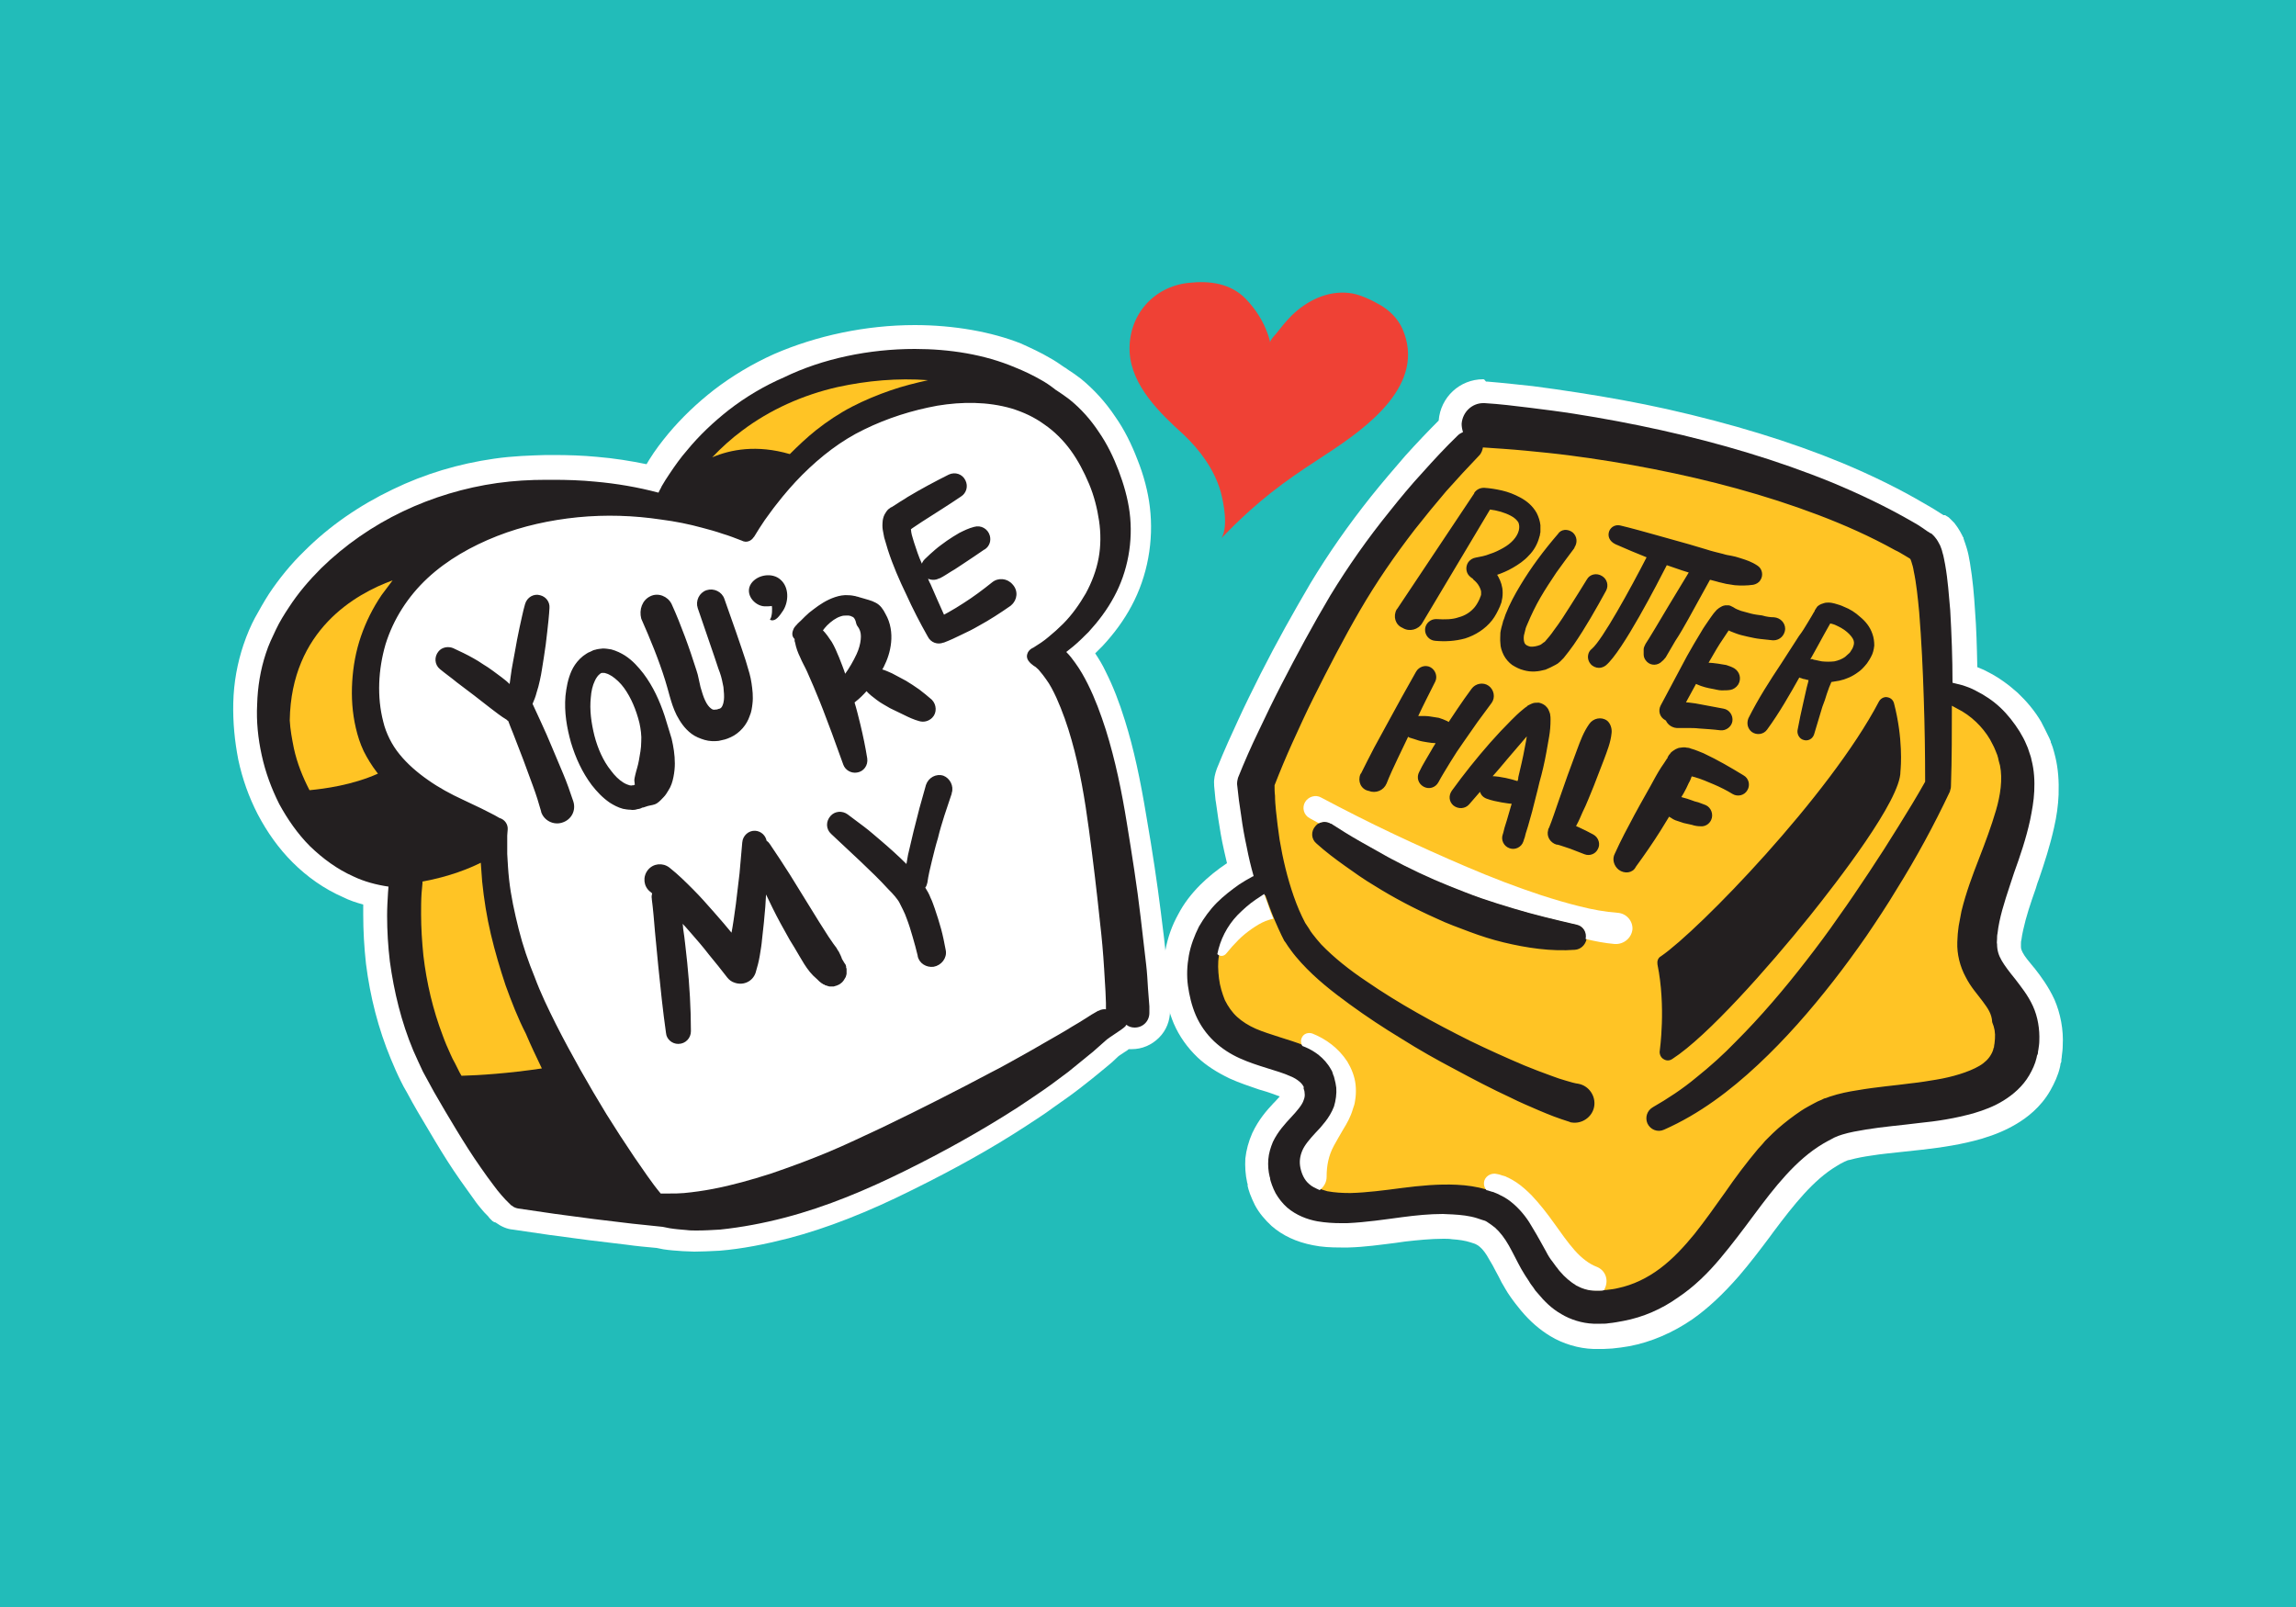 <svg xml:space="preserve" style="enable-background:new 0 0 500 350;" viewBox="0 0 500 350" y="0px" x="0px" xmlns:xlink="http://www.w3.org/1999/xlink" xmlns="http://www.w3.org/2000/svg" id="Layer_1" version="1.1">
<style type="text/css">
	.st0{fill-rule:evenodd;clip-rule:evenodd;fill:#22BCB9;}
	.st1{fill:#EF4135;}
	.st2{fill:#231F20;}
	.st3{fill:#FFFFFF;}
	.st4{fill:#FFC425;stroke:#231F20;stroke-width:0.319;stroke-miterlimit:10;}
	.st5{fill:#FFFFFF;stroke:#231F20;stroke-width:0.319;stroke-miterlimit:10;}
	.st6{fill:#22BCB9;}
	.st7{fill:#FFC425;}
</style>
<rect height="350" width="500" class="st0"></rect>
<g>
	<path d="M266,117.2c1.5-2.5,0.5-7.6-0.2-10.2c-1.4-4.8-4.5-9-8.1-12.4C252.6,90,246.4,84,246,76.7
		c-0.4-7.9,5.1-14.3,12.9-15.1c4.5-0.5,9.1,0.1,12.4,3.5c2.1,2.2,3.8,4.8,4.8,7.7c0.2,0.6,0.4,1.2,0.5,1.8c-0.1-0.4,1-1.6,1.2-1.8
		c1.1-1.4,2.2-2.8,3.5-4.1c3.3-3.2,7.7-5.4,12.4-4.9c2.3,0.2,5.1,1.6,7,2.7c2,1.2,3.7,2.9,4.7,5.1c5.3,12.1-7.7,21.5-16.4,27.2
		c-3.2,2.1-6.6,4.3-9.7,6.6C272.1,110.7,267.3,115.9,266,117.2z" class="st1"></path>
	<g>
		<path d="M151.5,270.6c-0.8,0-1.6,0-2.4-0.1c-1.5-0.1-2.8-0.2-4-0.4c-0.5-0.1-1-0.2-1.5-0.3c-2.2-0.2-4.4-0.5-6.6-0.7
			l-8.3-1l-8.3-1.1l-8.3-1.2c-0.9-0.1-1.8-0.5-2.5-1l-0.3-0.3l-0.2-0.1l-0.2-0.2l-0.4-0.4c-0.2-0.2-0.4-0.4-0.6-0.6
			c-0.4-0.4-0.7-0.8-1-1.1c-0.6-0.7-1.1-1.4-1.7-2.1c-0.9-1.2-1.9-2.5-3-4.1c-1.9-2.7-3.5-5.3-5.3-8.3c-1.9-3-3.5-5.8-5-8.4
			l-0.6-1.1l-0.6-1.1c-0.4-0.8-0.8-1.6-1.2-2.3c-0.8-1.5-1.5-3.2-2.2-4.8c-2.6-6.3-4.4-13.1-5.2-20.1c-0.4-3.4-0.6-6.9-0.6-10.3
			c0-1.4,0-2.8,0.1-4.2c-2-0.4-4-1.1-6-2c-3.8-1.7-7.2-4.1-10.2-7.1c-2.8-2.8-5.2-6.1-7.1-9.9c-1.8-3.5-3.1-7.2-4-11.2
			c-0.9-3.9-1.2-7.8-1.1-11.8c0.1-4.2,0.8-8.2,2.1-11.9c0.7-2.2,1.6-4,2.3-5.5c0.9-1.8,1.9-3.5,2.9-5.1c2.1-3.2,4.6-6.2,7.3-8.9
			c5.2-5.1,11.4-9.5,18.5-12.9c6.8-3.2,14-5.4,21.4-6.5c4-0.6,7.8-0.7,11-0.7c0.5,0,1.1,0,1.6,0c3.2,0,6.3,0.1,9.3,0.4
			c4.3,0.4,8.5,1,12.3,2c0.5-0.8,1-1.7,1.6-2.5c1.3-2,2.6-3.7,4-5.4c2.9-3.4,6.1-6.5,9.5-9.2c3.7-2.9,8-5.4,12.6-7.4
			c8.9-3.9,19.3-6.1,29.6-6.1c8.3,0,16.1,1.4,22.8,4.2c2.1,0.9,4.2,1.9,6.1,3c1,0.6,2,1.2,2.9,1.9c0.2,0.1,0.3,0.3,0.5,0.4l0.1,0.1
			c1,0.6,2,1.3,2.8,2c2.6,2.1,4.9,4.6,7,7.7c1.8,2.6,3.3,5.6,4.6,8.9c1.3,3.3,2.1,6.5,2.5,9.7c0.9,6.8-0.4,13.9-3.7,20
			c-1.5,2.8-3.5,5.5-5.9,8.2c-1,1-2,2-3.1,3c0.1,0.1,0.2,0.3,0.3,0.4c1.1,1.5,2.1,3.1,3,5.1c1.5,3,2.8,6.3,4.1,10.3
			c1.9,5.9,3.3,12.3,4.6,20.8c1.2,7.5,2.2,14.2,3,20.5c0.5,3.8,0.9,7.2,1.2,10.4c0.2,1.9,0.3,3.6,0.4,5.3l0.2,2.6l0.1,1.5
			c0,0.4,0,0.8,0,1.4c0,1.5-0.6,3-1.7,4.1c-1.1,1.1-2.5,1.7-4.1,1.7c-0.5,0-0.9-0.1-1.3-0.2c-0.5,0.4-1.2,0.8-1.8,1.2
			c-0.6,0.4-1.4,0.9-1.6,1.1c-0.9,0.8-1.8,1.6-2.7,2.4c-1.7,1.5-3.5,2.8-5.5,4.4c-1.8,1.4-3.8,2.8-5.7,4.2c-2,1.4-4.1,2.8-5.9,3.9
			c-7.5,4.8-15.4,9.3-24.5,13.8c-9.6,4.8-18.4,8.2-26.7,10.4c-4.9,1.3-9.8,2.2-14.5,2.7C154.7,270.5,153,270.6,151.5,270.6z" class="st2"></path>
		<path d="M199.2,76c7.6,0,15.2,1.2,21.8,4c2,0.8,3.9,1.7,5.8,2.8c0.9,0.5,1.8,1.1,2.7,1.8c0.2,0.2,0.4,0.3,0.7,0.5
			c0.9,0.6,1.8,1.2,2.7,1.9c2.5,2,4.7,4.5,6.4,7.1c1.8,2.6,3.2,5.5,4.3,8.4c1.1,2.9,2,6,2.4,9.1c0.8,6.3-0.4,12.9-3.4,18.4
			c-1.5,2.8-3.4,5.3-5.5,7.6c-1.1,1.1-2.2,2.2-3.4,3.2c-0.5,0.4-1,0.8-1.5,1.2c0,0,0.1,0.1,0.1,0.1c0.7,0.7,1.3,1.5,1.8,2.2
			c1.1,1.5,2,3.1,2.8,4.7c1.6,3.2,2.8,6.5,3.9,9.9c2.1,6.7,3.5,13.6,4.6,20.4c1.1,6.8,2.2,13.6,3,20.5c0.4,3.4,0.8,6.9,1.2,10.3
			c0.2,1.7,0.3,3.5,0.4,5.2l0.2,2.6l0.1,1.3c0,0.5,0,0.9,0,1.4c0,1.8-1.4,3.2-3.2,3.2c0,0,0,0,0,0c-0.7,0-1.3-0.2-1.8-0.6
			c-0.1,0.1-0.2,0.2-0.2,0.3c-0.9,0.9-3.6,2.4-4.4,3.2c-0.9,0.8-1.8,1.6-2.6,2.3c-1.8,1.5-3.6,2.9-5.4,4.4c-1.9,1.4-3.7,2.8-5.6,4.1
			c-1.9,1.3-3.8,2.6-5.8,3.9c-7.8,5-15.9,9.5-24.2,13.6c-8.3,4.1-17,7.8-26.2,10.2c-4.6,1.2-9.3,2.1-14.1,2.6
			c-1.7,0.1-3.4,0.2-5.1,0.2c-0.7,0-1.5,0-2.2-0.1c-1.2-0.1-2.5-0.2-3.7-0.4c-0.5-0.1-1-0.2-1.5-0.3c-2.2-0.2-4.5-0.5-6.7-0.7
			l-8.3-1l-8.3-1.1l-8.2-1.2c-0.5-0.1-1-0.3-1.3-0.6l-0.2-0.1l-0.1-0.1l-0.1-0.1l-0.2-0.2l-0.3-0.3c-0.2-0.2-0.4-0.4-0.5-0.5
			c-0.3-0.3-0.6-0.7-0.9-1c-0.6-0.7-1.1-1.3-1.6-2c-1-1.3-2-2.7-2.9-4c-1.9-2.7-3.6-5.4-5.3-8.2c-1.7-2.8-3.3-5.5-4.9-8.3l-0.6-1.1
			l-0.6-1.1c-0.4-0.7-0.8-1.5-1.2-2.2c-0.7-1.5-1.4-3-2.1-4.6c-2.6-6.2-4.2-12.8-5.1-19.4c-0.4-3.3-0.6-6.7-0.6-10
			c0-1.7,0.1-3.3,0.2-5c0-0.4,0.1-0.9,0.1-1.3c-2.7-0.4-5.3-1.1-7.6-2.2c-3.6-1.6-6.7-3.9-9.5-6.6c-2.7-2.7-4.9-5.9-6.7-9.2
			c-1.7-3.4-3-6.9-3.8-10.6c-0.8-3.6-1.2-7.4-1-11.1c0.1-3.7,0.7-7.5,1.9-11.1c0.6-1.9,1.4-3.5,2.2-5.2c0.8-1.7,1.8-3.3,2.8-4.8
			c2-3.1,4.4-5.9,7-8.5c5.2-5.1,11.3-9.3,17.8-12.4c6.5-3.1,13.5-5.2,20.6-6.2c3.6-0.5,7.1-0.7,10.7-0.7c0.5,0,1,0,1.5,0
			c3,0,6.1,0.1,9.1,0.4c4.6,0.4,9.3,1.2,13.8,2.4c0.2-0.5,0.5-0.9,0.7-1.4c0.5-0.9,1.1-1.8,1.7-2.7c1.2-1.8,2.4-3.5,3.8-5.1
			c2.7-3.3,5.8-6.2,9.1-8.8c3.6-2.8,7.8-5.3,12-7.1C179.1,78.1,189.3,76,199.2,76 M199.2,70.8c-10.6,0-21.4,2.3-30.6,6.3
			c-4.7,2.1-9.2,4.8-13.1,7.8c-3.6,2.8-7,6-10,9.6c-1.4,1.7-2.8,3.5-4.1,5.6c-0.2,0.3-0.4,0.7-0.6,1c-3.4-0.7-7.1-1.3-10.8-1.6
			c-3.1-0.3-6.3-0.4-9.5-0.4c-0.5,0-1.1,0-1.6,0c-3.3,0.1-7.2,0.2-11.3,0.8c-7.7,1.1-15.1,3.3-22.1,6.7c-7.3,3.5-13.8,8-19.2,13.4
			c-2.9,2.8-5.5,6-7.7,9.3c-1.1,1.7-2.1,3.5-3.1,5.3c-0.8,1.5-1.7,3.5-2.5,5.9c-1.3,3.9-2.1,8.1-2.2,12.6c-0.1,4.2,0.3,8.3,1.1,12.4
			c0.9,4.2,2.3,8.1,4.2,11.8c2.1,4,4.6,7.5,7.6,10.5c3.2,3.2,6.9,5.8,11,7.6c1.4,0.7,2.9,1.2,4.4,1.6c0,0.7,0,1.5,0,2.2
			c0,3.5,0.2,7.1,0.6,10.7c0.9,7.2,2.7,14.2,5.4,20.7c0.7,1.7,1.4,3.3,2.2,4.9c0.4,0.8,0.8,1.6,1.3,2.4l0.6,1.1l0,0l0,0l0.6,1.1
			c1.5,2.7,3.2,5.4,5,8.5c1.8,3,3.5,5.7,5.4,8.4c1.1,1.6,2.1,2.9,3,4.2c0.6,0.9,1.2,1.6,1.7,2.2c0.3,0.4,0.7,0.8,1.1,1.2
			c0.2,0.2,0.4,0.4,0.6,0.7l0,0l0,0l0.3,0.3l0.1,0.1l0.1,0.1l0.2,0.2l0,0l0.1,0l0.1,0.1l0,0l0,0l0.1,0.1l0.1,0l0.1,0l0.2,0.1
			c1.1,0.8,2.4,1.4,3.7,1.5l8.2,1.2l8.3,1.1l8.3,1c2.1,0.3,4.3,0.5,6.5,0.7c0.5,0.1,1,0.2,1.5,0.3c1.3,0.2,2.7,0.3,4.2,0.4
			c0.8,0,1.7,0.1,2.5,0.1c1.6,0,3.4-0.1,5.5-0.2l0,0l0,0c4.9-0.4,9.9-1.4,15-2.7c8.4-2.2,17.3-5.7,27.1-10.6
			c9.1-4.5,17.2-9,24.7-13.9c1.8-1.2,3.9-2.5,5.9-4c2-1.4,4-2.8,5.8-4.2l0,0l0,0c1.8-1.4,3.7-2.9,5.6-4.5c1-0.8,1.9-1.6,2.7-2.4l0,0
			c0.2-0.2,0.9-0.6,1.3-0.9c0.3-0.2,0.7-0.4,1-0.7c0.2,0,0.5,0,0.7,0h0l0,0c2.2,0,4.3-0.9,5.9-2.5c1.6-1.6,2.4-3.7,2.4-5.9
			c0-0.6,0-1,0-1.5l0-0.1l0,0l0,0l-0.1-1.3l0,0l0,0l-0.2-2.6c-0.1-1.7-0.3-3.5-0.5-5.4c-0.3-3.3-0.7-6.7-1.2-10.5
			c-0.8-6.4-1.8-13.1-3.1-20.6c-1.4-8.5-2.8-15-4.7-21.1c-1.3-4.2-2.6-7.5-4.2-10.7c-0.7-1.5-1.5-2.8-2.3-4c0.5-0.5,1.1-1.1,1.6-1.6
			c2.6-2.8,4.7-5.7,6.3-8.7c3.5-6.5,4.9-14.2,4-21.6c-0.4-3.3-1.3-6.8-2.7-10.3c-1.3-3.4-2.9-6.6-4.8-9.3c-2.2-3.3-4.7-6-7.5-8.3
			c-0.9-0.7-1.9-1.4-3-2.1l0,0c-0.2-0.2-0.4-0.3-0.6-0.4c-1-0.7-2-1.4-3.1-2c-2-1.2-4.2-2.2-6.4-3.2C216,72.3,207.8,70.8,199.2,70.8
			L199.2,70.8z" class="st3"></path>
	</g>
	<g>
		<path d="M347.5,291.1c-0.2,0-0.4,0-0.5,0c-2.8-0.1-5.7-1-8.2-2.5c-2.1-1.2-4-2.9-5.8-5c-0.4-0.5-0.7-0.9-1.1-1.4
			c-0.3-0.5-0.7-1-1-1.4c-0.7-1.1-1.3-2.1-1.8-2.9c-0.4-0.8-0.8-1.5-1.2-2.2c-0.5-1-1-1.9-1.5-2.8c-0.9-1.5-1.7-2.6-2.5-3.3
			c-0.4-0.4-0.8-0.7-1.3-0.9c-0.2-0.1-0.4-0.2-0.7-0.3c-0.3-0.1-0.7-0.2-1-0.3c-1.4-0.4-2.9-0.6-4.6-0.7c-0.6,0-1.3-0.1-2-0.1
			c-2.8,0-5.8,0.3-8.6,0.7c-0.7,0.1-1.4,0.2-2.1,0.3c-3.2,0.4-6.5,0.9-10,1c-0.5,0-1,0-1.5,0c-2,0-3.8-0.2-5.5-0.5
			c-3.1-0.6-5.8-1.8-7.8-3.6c-1.2-1-2.3-2.4-3-3.8c-0.4-0.7-0.7-1.4-0.9-2.1c-0.1-0.4-0.2-0.7-0.3-1.1l-0.2-0.7l-0.1-0.3
			c-0.3-1.5-0.4-3.1-0.3-4.5c0.1-1.6,0.6-3.2,1.2-4.6c1.2-2.5,2.8-4.4,4.1-5.8l0.3-0.3c0.5-0.5,2-2.1,2.2-2.8
			c0.1-0.2,0.1-0.3,0.1-0.6c0-0.1,0-0.3-0.1-0.4l-0.1-0.2c0,0,0-0.1,0-0.1c0,0-0.1-0.2-0.3-0.4c-0.2-0.1-0.6-0.4-1.3-0.8
			c-1.2-0.5-2.6-1-4.2-1.5l-0.7-0.2c-1.9-0.6-4-1.3-6.1-2.3c-2.5-1.1-4.6-2.5-6.3-4.1c-1.9-1.8-3.5-4.1-4.6-6.5
			c-0.9-2.1-1.5-4.5-1.9-7.1c-0.3-2.5-0.2-5,0.2-7.4c0.4-2.4,1.3-4.8,2.5-7c1.1-2,2.6-4,4.4-5.8c1.6-1.6,3.4-3,5.4-4.3
			c0.5-0.3,1-0.6,1.5-0.9c-0.4-1.5-0.7-3-1-4.4c-0.5-2.5-1-5-1.3-6.9c-0.2-1.2-0.3-2.3-0.5-3.5l-0.1-0.6c-0.1-1-0.2-1.9-0.3-3l0-0.1
			v-0.1c0-0.8,0.1-1.6,0.4-2.4c1.6-4,3.3-7.6,4.6-10.4c1.5-3.3,3.2-6.7,4.9-10.1c3.6-7,7.1-13.5,10.8-19.6c3.8-6.2,8-12.3,13-18.6
			c2.3-2.9,4.8-5.8,7.3-8.6c2.9-3.3,5.4-5.9,7.8-8.3c0,0,0.1-0.1,0.1-0.1c0-0.2,0-0.4,0-0.7c0.2-3.8,3.3-6.9,7.2-6.9
			c0.1,0,0.2,0,0.3,0l0.2,0c3.7,0.3,7.1,0.7,9.9,1c3.2,0.4,6.5,0.8,9.7,1.3c6.5,1,13,2.2,19.3,3.6c14.1,3.1,26.4,6.9,37.7,11.6
			c6.6,2.7,12.5,5.6,17.9,8.8c0.7,0.4,1.4,0.9,2.2,1.3l1.1,0.7l0.9,0.5c0.1,0.1,0.2,0.1,0.3,0.2l0,0l0.1,0.1l0.1,0.1c0,0,0,0,0,0
			c0,0,0.1,0.1,0.3,0.2c0.2,0.1,0.3,0.2,0.4,0.4c0.1,0.1,0.2,0.2,0.2,0.2l0.1,0.1c0.9,1,1.2,1.8,1.5,2.4l0.1,0.1
			c0.3,0.7,0.5,1.3,0.6,1.8c0.3,0.9,0.5,1.8,0.7,2.9c0.6,3.6,0.9,7,1.1,10.2c0.3,4.2,0.4,8.6,0.5,14c0.1,0,0.1,0,0.2,0.1
			c1.2,0.4,2.3,0.8,3.4,1.4c2.2,1.1,4.2,2.5,6,4.2c1.7,1.6,3.3,3.5,4.6,5.7c0.6,1,1.2,2.1,1.7,3.2l0.4,0.8l0.1,0.3
			c0.1,0.2,0.2,0.4,0.3,0.7c0.2,0.6,0.4,1.2,0.6,2c0.6,2.3,0.8,4.7,0.6,7.5c-0.1,2.1-0.4,4.3-0.9,6.8c-0.9,3.9-2.1,7.5-3.3,11
			l-0.7,2.1c-1.1,3.2-2.1,6.2-2.7,9.2c-0.2,0.8-0.3,1.6-0.4,2.3c-0.1,0.4-0.1,0.8-0.1,1.1c0,0.4,0,0.6,0,0.9c0,0.9,0.2,1.6,0.7,2.5
			c0.5,1,1.5,2.2,2.7,3.6l0.1,0.1c1.5,1.8,3,3.8,4.1,6.4c1.2,2.7,1.8,5.8,1.6,8.8c0,0.8-0.1,1.4-0.2,2.1c0,0.3-0.1,0.5-0.1,0.7
			l-0.1,0.5l-0.1,0.3l-0.1,0.6c-0.4,1.7-1.1,3.2-1.9,4.5c-1.9,3.2-4.6,5.2-6.5,6.4c-2,1.2-4.2,2.1-6.9,3c-4.4,1.3-8.4,1.8-12.6,2.3
			c-1.2,0.1-2.5,0.3-3.7,0.4c-2.7,0.3-5.2,0.6-7.6,0.9c-1.5,0.2-3.3,0.5-4.9,1l-0.7,0.2c-0.3,0.1-0.6,0.3-0.9,0.4
			c-0.7,0.3-1.3,0.7-2,1.1c-5.4,3.3-9.7,8.7-14.4,15l-0.9,1.2c-2.1,2.7-4.2,5.6-6.6,8.4c-3.3,3.9-6.4,6.7-9.6,9
			c-3.9,2.7-8.4,4.6-12.9,5.5c-1.1,0.2-2.3,0.4-3.4,0.5c-0.6,0.1-1.1,0.1-1.7,0.1l-0.8,0L347.5,291.1z" class="st2"></path>
		<path d="M323,87.8c0.1,0,0.1,0,0.2,0c0,0,0.1,0,0.1,0c3.4,0.2,6.5,0.6,9.8,1c3.2,0.4,6.4,0.8,9.6,1.3
			c6.4,1,12.8,2.2,19.1,3.6c12.6,2.8,25.2,6.5,37.2,11.4c6,2.5,11.9,5.3,17.6,8.6c0.7,0.4,1.4,0.8,2.1,1.3l1,0.7l0.5,0.3l0.1,0.1
			l0.1,0l0,0c0.3,0.2,0.3,0.2,0.3,0.2c0,0,0,0,0,0c0,0,0,0,0,0c0.1,0,0,0,0.2,0.2c0.1,0.1,0.2,0.1,0.2,0.2c0.1,0.1,0.1,0.1,0.2,0.2
			c0.7,0.8,0.9,1.4,1.2,1.9c0.2,0.5,0.4,1,0.5,1.5c0.3,0.9,0.4,1.8,0.6,2.7c0.6,3.4,0.8,6.6,1.1,9.9c0.3,5.3,0.5,10.5,0.5,15.8
			c0.1,0,0.3,0.1,0.4,0.1c0.5,0.1,1.1,0.3,1.6,0.4c1,0.3,2.1,0.7,3,1.2c2,1,3.8,2.2,5.4,3.7c1.6,1.5,3,3.3,4.2,5.2
			c0.6,1,1.1,1.9,1.5,2.9l0.3,0.7c0.1,0.3,0.2,0.6,0.3,0.9c0.2,0.6,0.4,1.1,0.5,1.7c0.6,2.3,0.7,4.6,0.6,6.8
			c-0.1,2.2-0.5,4.3-0.9,6.3c-0.9,4.1-2.2,7.9-3.5,11.5c-1.2,3.7-2.5,7.3-3.2,10.7c-0.2,0.9-0.3,1.7-0.4,2.5
			c-0.1,0.4-0.1,0.8-0.1,1.2c0,0.5-0.1,0.8,0,1.1c0,1.3,0.3,2.4,1,3.6c0.7,1.2,1.7,2.5,3,4.1c1.2,1.6,2.7,3.4,3.8,5.8
			c1.1,2.4,1.5,5.1,1.4,7.6c0,0.6-0.1,1.2-0.2,1.9c-0.1,0.4-0.1,0.6-0.1,0.8l-0.1,0.3l-0.1,0.2l-0.1,0.5c-0.3,1.3-0.9,2.6-1.6,3.8
			c-1.4,2.4-3.5,4.2-5.6,5.5c-2.1,1.3-4.3,2.1-6.3,2.7c-4.2,1.2-8.2,1.8-12.2,2.2c-3.9,0.5-7.8,0.8-11.4,1.4
			c-1.8,0.3-3.6,0.6-5.2,1.1l-0.6,0.2l-0.3,0.1l0,0l0,0c-0.4,0.2-0.8,0.3-1.1,0.5c-0.8,0.4-1.5,0.8-2.2,1.2
			c-5.9,3.5-10.5,9.4-15.1,15.6c-2.3,3.1-4.7,6.3-7.3,9.4c-2.6,3.1-5.6,6.1-9.2,8.5c-3.5,2.5-7.6,4.3-11.9,5.1
			c-1.1,0.2-2.1,0.4-3.2,0.5c-0.5,0.1-1.1,0.1-1.6,0.1l-0.8,0c-0.2,0-0.4,0-0.5,0c-0.1,0-0.3,0-0.4,0c-2.5-0.1-5-0.9-7-2.1
			c-2.1-1.2-3.7-2.8-5.1-4.5c-0.4-0.4-0.7-0.8-1-1.3c-0.3-0.4-0.7-0.9-0.9-1.3c-0.6-0.9-1.2-1.8-1.7-2.7c-1-1.8-1.8-3.5-2.7-5.1
			c-0.9-1.6-1.9-2.9-3-3.9c-0.6-0.5-1.2-0.9-1.8-1.3c-0.3-0.2-0.6-0.3-1-0.4c-0.4-0.1-0.8-0.3-1.2-0.4c-1.6-0.5-3.4-0.7-5.2-0.8
			c-0.7,0-1.5-0.1-2.2-0.1c-2.9,0-5.9,0.3-8.9,0.7c-3.8,0.5-7.7,1.1-11.9,1.3c-0.5,0-0.9,0-1.4,0c-1.6,0-3.3-0.1-5.1-0.4
			c-2.2-0.4-4.6-1.3-6.6-3c-1-0.9-1.8-1.9-2.5-3.1c-0.3-0.6-0.6-1.2-0.8-1.8c-0.1-0.3-0.2-0.6-0.3-0.9l-0.1-0.4l0-0.2l-0.1-0.3
			c-0.3-1.2-0.4-2.5-0.3-3.8c0.1-1.3,0.5-2.6,1-3.8c1.1-2.3,2.7-4,4-5.4c1.3-1.4,2.4-2.7,2.7-3.7c0.2-0.5,0.3-1,0.2-1.6
			c0-0.3-0.1-0.6-0.2-0.9l-0.1-0.3L284,237c0-0.1-0.1-0.2-0.1-0.3c-0.2-0.4-0.5-0.8-1-1.2c-0.5-0.4-1.1-0.8-1.9-1.1
			c-1.5-0.7-3.3-1.2-5.2-1.8c-1.9-0.6-3.8-1.2-5.8-2.1c-2-0.9-3.9-2.1-5.6-3.7c-1.7-1.6-3.1-3.6-4-5.7c-0.9-2.1-1.4-4.3-1.7-6.4
			c-0.3-2.2-0.2-4.4,0.2-6.6c0.4-2.2,1.2-4.3,2.2-6.3c1.1-1.9,2.4-3.7,3.9-5.2c1.5-1.5,3.2-2.8,4.9-4c0.9-0.6,1.8-1.1,2.7-1.6
			c0.1-0.1,0.3-0.1,0.4-0.2c-0.6-2.1-1.1-4.2-1.5-6.3c-0.5-2.3-0.9-4.5-1.2-6.8c-0.2-1.1-0.3-2.3-0.5-3.4c-0.1-1.2-0.3-2.3-0.4-3.5
			v0l0-0.1c0-0.5,0.1-0.9,0.2-1.3c1.4-3.5,2.9-6.9,4.5-10.2c1.6-3.4,3.2-6.7,4.9-10c3.4-6.6,6.9-13.1,10.7-19.5
			c3.9-6.4,8.2-12.5,12.9-18.3c2.3-2.9,4.7-5.8,7.2-8.5c2.5-2.8,5-5.5,7.7-8.1c0.3-0.3,0.7-0.5,1.1-0.7c-0.2-0.6-0.3-1.2-0.3-1.8
			C318.5,89.7,320.6,87.8,323,87.8 M323,82.6C323,82.6,323,82.6,323,82.6c-5.1,0-9.3,3.9-9.7,9c-2.3,2.3-4.6,4.7-7.3,7.7
			c-2.5,2.9-5,5.8-7.4,8.8c-5.1,6.4-9.4,12.6-13.2,18.9c-3.7,6.3-7.3,12.7-10.9,19.8c-1.7,3.4-3.4,6.8-4.9,10.1
			c-1.3,2.8-3,6.5-4.6,10.5c-0.4,1.1-0.7,2.3-0.6,3.4v0.1l0,0.2c0.1,1.1,0.2,2.1,0.3,3.1l0.1,0.6l0,0l0,0c0.2,1.2,0.3,2.3,0.5,3.5
			c0.3,2,0.7,4.5,1.3,7.1c0.2,0.9,0.4,1.7,0.6,2.6c-2.1,1.4-4.1,3-5.8,4.7c-2,2-3.6,4.1-4.8,6.4c-1.4,2.5-2.3,5.1-2.8,7.8
			c-0.5,2.6-0.6,5.3-0.2,8.1c0.3,2.9,1,5.5,2,7.9c1.2,2.8,3,5.3,5.2,7.4c1.9,1.8,4.3,3.3,7,4.6c2.2,1,4.4,1.7,6.4,2.4l0.7,0.2
			c1.4,0.4,2.7,0.9,3.8,1.3c-0.3,0.3-0.6,0.7-1.1,1.2l0,0l0,0l-0.3,0.3c-1.4,1.5-3.2,3.5-4.6,6.5c-0.8,1.8-1.3,3.7-1.5,5.5
			c-0.1,1.7,0,3.5,0.4,5.3l0.1,0.3l0,0.1l0,0.1l0,0.2l0,0l0,0l0.1,0.4l0,0l0,0c0.1,0.5,0.3,0.9,0.4,1.3c0.3,0.8,0.7,1.7,1.1,2.5
			c0.9,1.7,2.2,3.2,3.6,4.5c2.4,2.1,5.4,3.5,9,4.2c1.9,0.4,3.9,0.5,6.1,0.5c0.5,0,1,0,1.6,0c3.7-0.1,7-0.6,10.3-1
			c0.7-0.1,1.4-0.2,2.1-0.3c2.7-0.3,5.6-0.6,8.3-0.6c0.7,0,1.3,0,1.9,0.1c1.5,0.1,2.9,0.3,4.1,0.7c0.3,0.1,0.6,0.2,0.9,0.3
			c0.2,0.1,0.2,0.1,0.4,0.2c0.2,0.1,0.5,0.3,0.7,0.5c0.6,0.5,1.3,1.4,2,2.7c0.5,0.8,1,1.7,1.5,2.7c0.4,0.7,0.8,1.5,1.2,2.3
			c0.5,0.8,1.1,2,1.9,3.1c0.3,0.4,0.7,1,1.1,1.5c0.4,0.5,0.8,1,1.2,1.5c2,2.4,4.1,4.2,6.4,5.6c2.8,1.7,6.2,2.7,9.4,2.8
			c0.2,0,0.4,0,0.6,0c0.1,0,0.3,0,0.4,0l0.2,0l0.1,0l0.1,0l0.8,0c0.7,0,1.3-0.1,1.9-0.1c1.2-0.1,2.5-0.3,3.7-0.5
			c4.8-0.9,9.6-3,13.8-5.9c3.4-2.4,6.6-5.4,10.1-9.4c2.4-2.8,4.6-5.7,6.7-8.5l0.8-1.1c4.5-6,8.7-11.3,13.7-14.3
			c0.6-0.4,1.2-0.7,1.8-1c0.2-0.1,0.5-0.2,0.7-0.3l0,0l0.5-0.1c1.4-0.4,3.1-0.7,4.5-0.9c2.4-0.4,4.9-0.6,7.5-0.9
			c1.2-0.1,2.5-0.3,3.7-0.4c4.3-0.5,8.5-1.1,13-2.4c3-0.9,5.3-1.9,7.5-3.2c2.2-1.3,5.3-3.6,7.4-7.3c0.9-1.6,1.7-3.3,2.1-5.1l0,0l0,0
			l0.1-0.5l0-0.1l0-0.1l0.1-0.2l0,0l0,0l0.1-0.3l0-0.1l0-0.1l0-0.2c0-0.2,0.1-0.4,0.1-0.8c0.1-0.8,0.2-1.5,0.2-2.3
			c0.2-3.4-0.5-7-1.8-10c-1.3-2.8-2.9-5-4.4-6.9l-0.1-0.1c-1-1.2-2-2.4-2.4-3.2c-0.3-0.6-0.4-0.9-0.4-1.3l0,0l0,0c0-0.1,0-0.2,0-0.6
			c0-0.3,0-0.6,0.1-0.9c0.1-0.7,0.2-1.4,0.4-2.2c0.6-2.8,1.6-5.8,2.7-8.9l0.4-1.3l0.3-0.8c1.2-3.5,2.4-7.2,3.3-11.2
			c0.6-2.6,0.9-4.9,1-7.2c0.1-3-0.1-5.7-0.7-8.2c-0.2-0.8-0.4-1.6-0.6-2.2c-0.1-0.3-0.2-0.5-0.3-0.8l-0.1-0.2l0-0.1l0-0.1l-0.3-0.7
			c-0.6-1.3-1.2-2.4-1.8-3.6c-1.4-2.4-3.2-4.5-5.1-6.3c-2-1.8-4.2-3.4-6.6-4.6c-0.7-0.4-1.5-0.7-2.2-1c-0.1-4.6-0.2-8.5-0.5-12.3
			c-0.2-3.3-0.5-6.8-1.1-10.4c-0.2-1.2-0.4-2.2-0.7-3.2c-0.2-0.6-0.4-1.3-0.7-2.1l0-0.1l0-0.1l-0.1-0.1c-0.3-0.6-0.8-1.7-1.9-3.1
			l-0.1-0.1l-0.1-0.1c-0.1-0.1-0.1-0.1-0.3-0.3c-0.2-0.2-0.3-0.3-0.5-0.5l0,0l0,0c-0.2-0.2-0.3-0.3-0.4-0.3l-0.1-0.1l-0.2-0.1l0,0
			c-0.1-0.1-0.2-0.1-0.3-0.2l-0.1,0l-0.1,0l0,0l-0.1,0l-0.1,0l-0.1-0.1l-0.5-0.3l-1.1-0.7c-0.8-0.5-1.5-0.9-2.2-1.3
			c-5.6-3.3-11.5-6.2-18.2-9c-11.4-4.7-23.9-8.5-38.1-11.7c-6.3-1.4-12.9-2.6-19.4-3.6c-3.3-0.5-6.6-1-9.8-1.4
			c-2.9-0.3-6.3-0.7-10-1c-0.1,0-0.2,0-0.2,0C323.3,82.7,323.2,82.6,323,82.6L323,82.6L323,82.6z" class="st3"></path>
	</g>
	<path d="M394.6,143.7c0.2,0.1,0.5,0.2,0.7,0.2c0.5,0.1,1,0.2,1.4,0.3c1,0.1,1.9,0.1,2.8,0c0.9-0.2,1.7-0.5,2.4-1
		c0.3-0.3,0.7-0.6,1-0.9c0.2-0.2,0.2-0.3,0.4-0.6c0.1-0.1,0.2-0.3,0.3-0.5c0.3-0.7,0.4-1.2,0.2-1.8c-0.2-0.6-0.8-1.3-1.5-1.9
		c-0.7-0.6-1.6-1.1-2.5-1.5c-0.4-0.2-0.9-0.3-1.3-0.4c0,0,0,0,0,0l-0.4,0.7l-0.9,1.6l-1.7,3.1l-1.5,2.7c0,0,0.1,0,0.1,0.1
		L394.6,143.7z" class="st4"></path>
	<path d="M330.8,169.3c0.5-2.1,1-4.2,1.4-6.4c0.2-1,0.4-2,0.5-3c0,0-0.1,0.1-0.1,0.1c-1.4,1.6-2.8,3.3-4.2,4.9
		c-1.2,1.4-2.4,2.9-3.7,4.3c1.1,0,2.2,0.2,3.2,0.4c0.9,0.2,1.7,0.4,2.6,0.7C330.7,170.1,330.8,169.7,330.8,169.3z" class="st4"></path>
	<path d="M136,149.7c-0.8-1.1-1.8-2-2.7-2.6c-0.5-0.3-0.9-0.5-1.3-0.6c-0.2-0.1-0.4-0.1-0.5-0.1c-0.1,0-0.2,0-0.2,0
		l-0.1,0c0,0-0.1,0-0.2,0c-0.4,0.1-1.1,0.7-1.6,1.8c-0.5,1-0.8,2.3-0.9,3.7c-0.3,2.7,0.1,5.6,0.8,8.4c0.7,2.7,1.9,5.5,3.6,7.6
		c0.8,1.1,1.8,2.1,2.8,2.7c0.5,0.3,1,0.5,1.4,0.6c0.2,0,0.4,0.1,0.6,0c0.1,0,0.2,0,0.2,0c0.1,0,0,0,0.3-0.1c-0.1,0,0,0-0.1,0l0,0
		l0,0l0,0c0,0,0,0,0.1,0l0.1,0c0.1,0,0.1-0.1,0.1-0.2c0-0.3-0.1-0.7-0.1-0.9c0-0.4,0.1-0.7,0.2-1.2c0.2-0.9,0.6-2,0.8-3.2
		c0.2-1.2,0.5-2.6,0.5-4c0.1-1.4-0.1-2.8-0.4-4.2C138.7,154.6,137.6,151.9,136,149.7z" class="st5"></path>
	<path d="M182.6,143.3c0.5,1.3,1,2.5,1.4,3.8c1.1-1.5,2-3.1,2.7-4.6c0.5-1.1,0.8-2.2,0.9-3.2c0.1-1,0-1.8-0.4-2.5
		c-0.2-0.4-0.5-0.6-0.6-1.1c-0.1-0.5-0.3-1.1-0.7-1.4c0,0-0.1-0.1-0.2-0.1c-0.1,0,0,0-0.2-0.1c-0.1-0.1-0.2-0.1-0.3-0.1
		c-0.2-0.1-0.5-0.1-0.7-0.1c-0.5,0-1,0-1.5,0.2c-1,0.3-2.1,1.1-3,2c-0.4,0.4-0.7,0.8-1,1.2c0.8,0.8,1.4,1.7,2,2.6
		C181.6,140.9,182.1,142.1,182.6,143.3z" class="st5"></path>
	<path d="M399,134.7L399,134.7C399,134.7,399,134.7,399,134.7L399,134.7z" class="st6"></path>
	<path d="M241,218.4l-0.1-2.5c-0.1-1.7-0.2-3.3-0.3-5c-0.2-3.3-0.5-6.7-0.9-10.1c-0.7-6.7-1.5-13.4-2.4-20.1
		c-0.9-6.7-2-13.3-3.8-19.6c-0.9-3.2-2-6.3-3.3-9.2c-0.7-1.5-1.4-2.9-2.3-4.1c-0.4-0.6-0.9-1.2-1.4-1.8c-0.2-0.3-0.5-0.5-0.7-0.7
		c-0.1-0.1-0.2-0.2-0.4-0.3c0,0-1.5-0.9-1.6-1.9c-0.1-1.4,1.3-1.9,1.3-1.9l0,0c0.5-0.3,1.1-0.7,1.7-1.1c0.6-0.4,1.1-0.8,1.7-1.3
		c1.1-0.9,2.1-1.8,3.1-2.8c2-2,3.6-4.3,5-6.7c1.3-2.4,2.3-5,2.8-7.7c0.5-2.7,0.5-5.5,0.1-8.2c-0.4-2.7-1.1-5.5-2.2-8.1
		c-1.1-2.6-2.4-5.1-4-7.3c-1.6-2.2-3.6-4.2-5.8-5.7c-2.2-1.6-4.6-2.7-7.2-3.5c-5.2-1.5-10.8-1.5-16.2-0.6c-5.5,1-10.9,2.7-16,5.2
		c-5,2.4-9.5,5.9-13.5,9.9c-2,2-3.9,4.2-5.6,6.4c-0.9,1.1-1.7,2.3-2.6,3.5c-0.8,1.2-1.6,2.4-2.3,3.6l-0.1,0.1
		c-0.5,0.8-1.5,1.2-2.4,0.7c-1.3-0.5-2.8-1.1-4.2-1.5c-1.4-0.5-2.9-0.9-4.4-1.3c-2.9-0.8-5.9-1.4-9-1.8c-6-0.9-12.1-1.1-18.2-0.5
		c-6,0.6-12,1.9-17.6,4.1c-5.6,2.2-10.9,5.2-15.2,9.2c-4.3,4-7.5,9-9.2,14.5c-1.6,5.5-1.9,11.5-0.5,16.9c0.3,1.3,0.8,2.6,1.4,3.8
		c0.6,1.2,1.3,2.3,2.2,3.4c1.7,2.1,3.9,4,6.2,5.6c2.4,1.7,5,3.1,7.6,4.3l4,1.9c1.3,0.7,2.7,1.3,4,2.1l0,0c1.1,0.3,1.8,1.3,1.7,2.4
		l0,0c0,0.3-0.1,0.8-0.1,1.3c0,0.4,0,0.9,0,1.3c0,0.9,0,1.8,0,2.7c0.1,1.8,0.2,3.7,0.4,5.5c0.4,3.7,1.2,7.3,2.1,10.9
		c0.9,3.6,2.1,7.1,3.5,10.5c1.3,3.5,2.9,6.8,4.6,10.2c3.4,6.7,7.1,13.2,11,19.6c2,3.2,4,6.3,6.1,9.4c1.9,2.7,3.7,5.5,5.8,8l0.6,0
		c0.5,0,1,0,1.5,0c1,0,2,0,3.1-0.1c2.1-0.2,4.2-0.5,6.3-0.9c4.2-0.8,8.4-2,12.5-3.3c4.1-1.4,8.2-2.9,12.3-4.6
		c4.1-1.7,8-3.6,12.1-5.5c8.1-3.9,16-7.9,23.9-12.1c2-1,3.9-2.1,5.9-3.2c2-1.1,3.9-2.2,5.8-3.3c1.9-1.1,3.9-2.2,5.8-3.4
		c1-0.6,1.9-1.1,2.8-1.7c0.9-0.6,1.9-1.2,2.8-1.7l0.1,0c0.5-0.3,1.1-0.4,1.7-0.3c0-0.1,0-0.3,0-0.4L241,218.4z M172.9,137.2
		c0.1-0.3,0.3-0.6,0.5-0.8l0.2-0.2c0.3-0.4,0.6-0.6,0.9-0.9l0.9-0.9c0.6-0.6,1.2-1.1,1.9-1.6c1.3-1,2.8-2,4.6-2.6
		c0.9-0.3,1.9-0.5,2.9-0.4c0.5,0,1,0.1,1.5,0.2c0.2,0.1,0.5,0.1,0.7,0.2l0.7,0.2c0.9,0.3,2,0.5,2.9,1c1,0.5,1.6,1.4,2.1,2.4
		c1.1,1.9,1.4,4.1,1.2,6.1c-0.2,2-0.8,3.7-1.6,5.3c-0.1,0.2-0.3,0.5-0.4,0.7c0.8,0.2,1.6,0.6,2.3,0.9c1,0.5,2,1.1,3,1.6
		c1,0.6,1.9,1.2,2.9,1.9c0.9,0.7,1.8,1.4,2.7,2.2c1,1,1.1,2.7,0.1,3.7c-0.7,0.7-1.7,1-2.7,0.7c-1.1-0.3-2.2-0.8-3.2-1.3
		c-1-0.5-2.1-1-3.1-1.5c-1-0.6-2-1.1-2.9-1.8c-0.8-0.6-1.6-1.2-2.3-2c-0.8,0.9-1.6,1.7-2.5,2.4c-0.1,0.1-0.2,0.2-0.3,0.2
		c0.5,1.6,0.9,3.3,1.3,4.9c0.6,2.5,1.1,4.9,1.5,7.4c0.2,1.4-0.7,2.7-2.1,2.9c-1.2,0.2-2.4-0.5-2.8-1.6l0,0l-2.5-6.9
		c-0.9-2.3-1.7-4.6-2.6-6.8c-0.9-2.2-1.8-4.4-2.8-6.6c-0.5-1.1-1.1-2.1-1.5-3.1c-0.5-1-0.9-2.1-1.1-3.2l-0.1-0.3c0-0.2,0-0.4,0-0.5
		C172.6,138.6,172.6,137.9,172.9,137.2z M163.7,127.2c1.3-1.9,4.5-2.4,6.2-0.8c1.8,1.6,1.7,4.6,0.5,6.5c-0.8,1.2-1.6,2.3-2.5,2
		c0.4-0.7,0.5-2.4,0.3-3.1c-0.5,0.1-1.2,0.1-1.7,0.1C164.4,131.8,162.3,129.3,163.7,127.2z M141.7,130c1.6-0.8,3.6,0,4.4,1.6
		c0,0,0,0,0,0c1.1,2.4,2,4.7,2.9,7.1c0.9,2.4,1.7,4.8,2.5,7.3c0.2,0.6,0.4,1.3,0.5,1.9l0.4,1.8c0.3,1,0.6,2.1,1,2.9
		c0.4,0.9,0.9,1.5,1.3,1.8c0.4,0.3,0.6,0.4,1.2,0.3c0.1,0,0.3,0,0.5-0.1l0.3-0.1c0,0,0.1,0,0.1,0c0.2-0.1,0.3-0.2,0.4-0.3
		c0.2-0.2,0.5-0.8,0.6-1.7c0.1-0.8,0-1.9-0.1-2.9c-0.2-1-0.4-2.1-0.8-3.2l-0.3-0.8l-0.3-0.9l-0.6-1.8l-1.2-3.5l-2.4-7l0,0
		c-0.5-1.5,0.3-3.2,1.8-3.7c1.5-0.5,3.2,0.3,3.7,1.8l2.5,7.1l1.2,3.5l0.6,1.8l0.3,0.9l0.3,1c0.4,1.3,0.8,2.6,1,4
		c0.2,1.4,0.4,2.9,0.2,4.5c-0.1,0.8-0.2,1.7-0.6,2.6c-0.3,0.9-0.8,1.8-1.5,2.6c-0.7,0.8-1.6,1.5-2.5,1.9c-0.2,0.1-0.5,0.2-0.7,0.3
		l-0.3,0.1l-0.3,0.1c-0.4,0.1-0.8,0.2-1.3,0.3c-0.9,0.1-2,0.1-3-0.2c-1-0.3-2-0.7-2.8-1.3c-1.6-1.2-2.5-2.7-3.2-4
		c-0.7-1.4-1.1-2.7-1.5-4.1l-0.5-1.8c-0.2-0.6-0.3-1.1-0.5-1.7c-1.4-4.5-3.3-9.1-5.2-13.4l0,0C139.3,132.8,140,130.8,141.7,130z
		 M122.4,179c-1.8,0.6-3.8-0.4-4.4-2.2c0,0,0-0.1,0-0.1c-0.5-1.8-1.1-3.7-1.8-5.6c-0.7-1.9-1.4-3.8-2.1-5.7
		c-0.7-1.9-1.5-3.8-2.2-5.7c-0.4-0.9-0.7-1.8-1.1-2.8c-0.1,0-0.1-0.1-0.2-0.1l-0.2-0.2c-1.2-0.7-2.3-1.6-3.5-2.5
		c-1.2-0.9-2.4-1.9-3.6-2.8l-3.7-2.8c-1.2-1-2.5-1.9-3.7-2.9l0,0c-1.1-0.9-1.2-2.5-0.3-3.6c0.7-0.9,2-1.1,3-0.7
		c1.5,0.7,3,1.4,4.4,2.2c0.7,0.4,1.4,0.8,2.1,1.3c0.7,0.4,1.4,0.9,2.1,1.4c1.3,1,2.7,1.9,3.9,3.1c0,0,0,0,0,0
		c0.1-0.7,0.2-1.4,0.3-2.2c0.2-1.7,0.6-3.4,0.9-5.2c0.3-1.7,0.6-3.4,1-5.2c0.4-1.7,0.7-3.4,1.2-5.1l0,0c0.4-1.4,1.8-2.2,3.1-1.8
		c1.2,0.3,2,1.4,1.9,2.6c-0.1,1.8-0.3,3.5-0.5,5.3c-0.2,1.8-0.4,3.5-0.7,5.3c-0.3,1.7-0.5,3.5-0.9,5.2c-0.2,0.9-0.4,1.7-0.7,2.6
		c-0.2,0.8-0.5,1.6-0.9,2.5c0.6,1.3,1.2,2.6,1.8,3.9c0.9,1.9,1.7,3.8,2.5,5.7c0.8,1.9,1.6,3.8,2.4,5.7c0.8,1.9,1.5,3.9,2.2,6
		C125.3,176.5,124.3,178.4,122.4,179z M139.7,175.8l-0.2,0.1l-0.3,0.1c-0.1,0-0.6,0.1-0.9,0.2c-0.3,0-0.6,0.1-0.9,0
		c-0.6,0-1.2-0.1-1.7-0.2c-1.1-0.3-2-0.8-2.8-1.3c-1.6-1.1-2.8-2.4-3.9-3.8c-2.1-2.8-3.5-5.9-4.5-9.2c-0.9-3.2-1.5-6.6-1.2-10.1
		c0.2-1.8,0.5-3.6,1.3-5.4c0.4-0.9,1-1.8,1.8-2.6c0.4-0.4,0.9-0.8,1.4-1.1c0.3-0.2,0.5-0.3,0.8-0.4c0.1-0.1,0.3-0.1,0.4-0.2l0.2-0.1
		l0.3-0.1c0.1,0,0.1,0,0.4-0.1c0.2,0,0.3-0.1,0.5-0.1c0.3,0,0.6-0.1,0.9-0.1c0.6,0,1.2,0.1,1.8,0.2c1.1,0.3,2.1,0.8,2.9,1.3
		c1.7,1.1,2.9,2.5,4,3.9c2.1,2.8,3.5,5.9,4.6,9.2l0,0c0.5,1.6,1,3.2,1.5,4.9c0.4,1.7,0.7,3.5,0.7,5.4c0,0.9-0.1,1.9-0.3,2.9
		c-0.2,1-0.5,2-1.1,2.9c-0.3,0.5-0.6,1-1,1.4c-0.4,0.4-0.8,0.9-1.4,1.3c-0.6,0.4-1.3,0.4-2,0.6c-0.3,0.1-0.6,0.2-0.9,0.3
		C140,175.7,139.9,175.7,139.7,175.8z M184.2,211.8c0,0,0,0.2,0,0.3c0,0.1-0.1,0.3-0.1,0.4c0,0.1-0.1,0.3-0.3,0.6
		c-0.1,0.2-0.3,0.5-0.5,0.7c-0.2,0.2-0.6,0.5-0.9,0.6c-0.4,0.2-0.7,0.2-0.9,0.3c-0.2,0-0.5,0-0.7,0c-0.3,0-0.4-0.1-0.5-0.1
		c-0.1,0-0.2-0.1-0.3-0.1c-0.1,0-0.2-0.1-0.3-0.1l-0.1-0.1c-0.1,0-0.2-0.1-0.3-0.1l-0.1-0.1L179,214c-0.4-0.3-0.5-0.4-0.6-0.5
		l-0.3-0.3c-0.7-0.6-1.2-1.1-1.6-1.6c-0.9-1.1-1.6-2.3-2.3-3.5c-0.7-1.2-1.4-2.4-2.1-3.5l-2-3.6c-1.2-2.2-2.3-4.5-3.4-6.8
		c-0.1,1.1-0.1,2.2-0.2,3.3c-0.2,2.3-0.4,4.6-0.7,7c-0.1,1.2-0.3,2.4-0.5,3.6c-0.2,1.2-0.5,2.4-0.9,3.7l0,0
		c-0.6,1.8-2.5,2.7-4.3,2.1c-0.7-0.2-1.2-0.6-1.6-1.1c-1.3-1.7-2.6-3.3-4-5c-1.3-1.7-2.7-3.3-4.1-4.9c-0.7-0.8-1.3-1.5-2-2.2
		c0.1,0.5,0.2,1,0.2,1.5c0.4,2.5,0.6,5,0.9,7.5c0.5,5,0.8,9.9,0.8,14.9c0,1.4-1.1,2.6-2.6,2.6c-1.3,0-2.4-1-2.5-2.2l0,0
		c-0.7-4.9-1.2-9.8-1.7-14.7l-0.7-7.3c-0.2-2.4-0.4-4.9-0.7-7.2l0-0.1c-0.1-0.4,0-0.8,0.1-1.2c-0.2-0.1-0.3-0.3-0.5-0.4l0,0
		c-1.4-1.1-1.6-3.1-0.5-4.5c1.1-1.4,3.1-1.6,4.5-0.5c1.9,1.5,3.5,3.1,5.1,4.7c1.6,1.6,3,3.2,4.5,4.9c1.4,1.6,2.8,3.2,4.1,4.8
		c0.4-2.1,0.7-4.3,1-6.5c0.3-2.2,0.5-4.5,0.8-6.7c0.2-2.3,0.4-4.5,0.6-6.8l0,0c0.1-1.4,1.3-2.5,2.7-2.4c1.2,0.1,2.1,1,2.3,2.1
		c0.3,0.2,0.5,0.4,0.7,0.7l0,0c1.5,2.2,3,4.5,4.4,6.7c1.4,2.3,2.8,4.5,4.2,6.8l2.1,3.4c0.7,1.1,1.4,2.2,2.1,3.3l1.1,1.6l0.3,0.4
		l0.3,0.4c0.2,0.3,0.3,0.6,0.5,0.8c0.3,0.6,0.6,1.2,0.7,1.6l0.6,1c0.1,0.1,0.2,0.2,0.3,0.6l0,0.2c0,0.1,0,0.1,0.1,0.3
		c0,0.2,0,0.2,0,0.5L184.2,211.8z M207.1,172.7C207.1,172.8,207.1,172.8,207.1,172.7l0,0.1c-0.5,1.6-1.1,3.2-1.6,4.8
		c-0.5,1.6-1,3.2-1.4,4.9c-0.5,1.6-0.9,3.3-1.3,4.9c-0.4,1.6-0.8,3.3-1,4.8l0,0c-0.1,0.4-0.2,0.8-0.5,1.1c0.5,0.8,0.9,1.5,1.2,2.3
		c0.4,0.8,0.6,1.5,0.9,2.3c0.5,1.5,1,3,1.4,4.5c0.4,1.5,0.7,3,1,4.6c0.3,1.6-0.9,3.1-2.5,3.4c-1.5,0.2-3-0.7-3.3-2.2l0-0.1
		c-0.3-1.3-0.7-2.7-1.1-4.1c-0.4-1.4-0.8-2.7-1.3-4c-0.2-0.6-0.5-1.3-0.8-1.9c-0.3-0.6-0.6-1.2-0.8-1.6c-0.2-0.4-0.6-0.9-1-1.4
		c-0.4-0.5-0.9-1-1.4-1.5c-1.9-2.1-4-4.1-6.1-6.1c-1.1-1-2.1-2-3.2-3l-3.2-3l0,0c-1.1-1-1.1-2.6-0.1-3.7c0.9-1,2.4-1.1,3.5-0.3
		c1.2,0.9,2.4,1.8,3.6,2.7c1.2,0.9,2.3,1.9,3.5,2.9c2,1.7,4,3.5,5.9,5.4c0.1-0.8,0.3-1.5,0.4-2.3c0.4-1.7,0.8-3.4,1.2-5.1
		c0.4-1.7,0.9-3.4,1.3-5.1c0.5-1.7,0.9-3.3,1.4-5c0.5-1.5,2.1-2.4,3.6-1.9C206.7,169.6,207.6,171.2,207.1,172.7z M220.1,131.7
		c0,0-0.1,0.1-0.1,0.1l0,0c-2.3,1.6-4.6,3.1-7,4.4c-1.2,0.7-2.4,1.3-3.7,1.9c-1.2,0.6-2.5,1.2-3.8,1.7l-0.1,0
		c-1.2,0.5-2.6,0-3.2-1.2l0,0c-1.7-3-3.3-6.1-4.7-9.2c-1.5-3.1-2.9-6.3-4-9.7c-0.3-0.9-0.5-1.8-0.8-2.7c-0.1-0.5-0.2-1-0.3-1.6
		c-0.1-0.6-0.1-1.2,0-2.1c0.1-0.5,0.2-1,0.7-1.7c0.1-0.2,0.3-0.4,0.4-0.5c0.1-0.1,0.2-0.2,0.4-0.3l0.1-0.1l0.2-0.1l0.1,0l0.1-0.1
		l1.1-0.7c0.7-0.5,1.5-0.9,2.2-1.4c3-1.8,6-3.4,9-4.9c1.3-0.6,2.8-0.1,3.4,1.2c0.6,1.2,0.2,2.6-0.9,3.3l0,0
		c-2.8,1.9-5.7,3.7-8.5,5.5l-2.1,1.4l-0.4,0.3c0,0.3,0.1,0.5,0.1,0.8c0.1,0.7,0.4,1.4,0.6,2.2c0.5,1.5,1,3.1,1.7,4.6
		c0.1,0.1,0.1,0.3,0.2,0.4c0.1-0.5,0.3-0.9,0.7-1.3c0.8-0.8,1.5-1.4,2.3-2.1c0.8-0.7,1.7-1.3,2.5-1.9c0.9-0.6,1.8-1.2,2.7-1.7
		c1-0.5,2-1,3.2-1.3c1.4-0.4,2.8,0.4,3.2,1.8c0.3,1.1-0.1,2.2-1,2.8l-0.2,0.1l-2.2,1.5l-2.4,1.6c-0.8,0.5-1.6,1.1-2.5,1.6
		c-0.8,0.5-1.7,1.1-2.5,1.5l-0.1,0c-0.9,0.5-1.9,0.4-2.7-0.1c0.2,0.5,0.4,1.1,0.7,1.6c1,2.3,2,4.6,3,6.8c0.4-0.2,0.7-0.4,1.1-0.6
		c1.1-0.6,2.2-1.3,3.3-2c2.2-1.4,4.2-2.9,6.2-4.5c1.3-1.1,3.2-0.9,4.3,0.4C221.6,128.7,221.4,130.6,220.1,131.7z" class="st5"></path>
	<path d="M79.2,163.6c-0.8-1.7-1.3-3.3-1.7-5c-0.8-3.4-1-6.8-0.8-10.1c0.2-3.4,0.8-6.7,1.9-9.9c1.1-3.2,2.6-6.2,4.5-9
		c0.8-1.1,1.6-2.1,2.4-3.2c-8,2.9-22.1,10.8-22.4,30.5c0.1,2,0.5,4.1,0.9,6.1c0.7,3.2,1.9,6.2,3.4,9.1c3.2-0.3,9.3-1.1,14.9-3.6
		c-0.1-0.1-0.2-0.3-0.3-0.4C81,166.8,80,165.2,79.2,163.6z" class="st7"></path>
	<path d="M172,98.9c1.8-1.8,3.7-3.6,5.7-5.2c2.4-1.9,5.1-3.7,7.8-5.1c2.7-1.4,5.6-2.6,8.5-3.6c2.6-0.9,5.4-1.6,8.1-2.2
		c-6.6-0.5-13.3,0.1-19.7,1.5c-7.5,1.7-14.7,4.9-20.8,9.5c-2.3,1.7-4.5,3.7-6.5,5.8C159.1,97.9,164.8,96.8,172,98.9z" class="st7"></path>
	<path d="M431.9,218c-1.1-1.5-2.6-3.1-3.7-5.3c-1.2-2.2-1.9-4.9-1.8-7.5c0-0.6,0.1-1.3,0.1-1.8c0.1-0.6,0.1-1.2,0.2-1.7
		c0.2-1.1,0.4-2.1,0.6-3.2c1-4.1,2.4-7.8,3.8-11.4c1.4-3.6,2.7-7.1,3.7-10.5c1-3.4,1.5-6.9,0.9-9.9c-0.1-0.4-0.2-0.8-0.3-1.1
		l-0.1-0.5l-0.2-0.7c-0.3-0.7-0.6-1.6-1-2.3c-0.7-1.5-1.7-2.9-2.8-4.1c-1.1-1.2-2.4-2.3-3.9-3.2c-0.7-0.4-1.5-0.8-2.2-1.2
		c-0.1,0-0.2-0.1-0.3-0.1c0,5.9,0,11.8-0.2,17.7c0,0.4-0.1,0.7-0.2,1l0,0.1c-3.5,7.4-7.3,14.4-11.6,21.3c-2.1,3.5-4.3,6.8-6.6,10.2
		c-2.3,3.3-4.7,6.6-7.2,9.8c-5,6.4-10.4,12.6-16.4,18.2c-6,5.6-12.7,10.7-20.4,14.1c-1.3,0.6-2.8,0-3.4-1.3
		c-0.5-1.2-0.1-2.6,1.1-3.3l0,0c3.3-1.9,6.5-4,9.5-6.5c3-2.4,5.9-5,8.6-7.8c5.5-5.5,10.6-11.5,15.4-17.7c2.4-3.1,4.8-6.3,7-9.5
		c2.3-3.2,4.5-6.5,6.7-9.8c2.2-3.3,4.3-6.6,6.4-10c2-3.2,4-6.5,5.8-9.7c0-6.1-0.1-12.2-0.3-18.2c-0.2-6.3-0.5-12.6-1-18.8
		c-0.3-3.1-0.6-6.2-1.2-9c-0.1-0.7-0.3-1.4-0.5-2c-0.1-0.3-0.2-0.6-0.3-0.7l-0.3-0.2l-1-0.6c-0.7-0.4-1.3-0.8-2-1.1
		c-5.4-3-11-5.5-16.8-7.7c-11.6-4.4-23.7-7.6-35.9-10c-6.1-1.2-12.3-2.2-18.5-3c-3.1-0.4-6.2-0.7-9.3-1c-3.1-0.3-6.2-0.5-9.2-0.7
		l0,0c-0.1,0-0.2,0-0.3,0c-0.1,0.6-0.3,1.3-0.8,1.8l0,0c-2.4,2.5-4.9,5.2-7.2,7.8c-2.3,2.7-4.6,5.5-6.8,8.3
		c-4.4,5.7-8.4,11.5-12,17.7c-3.6,6.2-6.9,12.6-10.1,19c-1.6,3.2-3.1,6.5-4.6,9.8c-1.4,3.1-2.7,6.2-3.9,9.3c0,0.8,0,1.6,0.1,2.3
		c0,1.1,0.1,2.1,0.2,3.2c0.2,2.1,0.5,4.3,0.8,6.4c0.7,4.2,1.7,8.4,3.1,12.4c0.7,2,1.5,3.9,2.5,5.8l0.2,0.3l0.2,0.3
		c0.1,0.1,0.1,0.2,0.2,0.3l0.2,0.3c0.2,0.4,0.5,0.8,0.8,1.2c0.6,0.8,1.2,1.5,1.9,2.3c2.8,2.9,6.2,5.6,9.8,8
		c7.1,4.9,14.8,9.1,22.6,13c3.9,1.9,7.9,3.7,11.9,5.4c2,0.8,4,1.6,6,2.3c1,0.4,2,0.7,3,1c1,0.3,2,0.6,2.8,0.7
		c2.2,0.4,3.7,2.6,3.3,4.8c-0.4,2.2-2.6,3.7-4.8,3.3c-0.1,0-0.2,0-0.3-0.1l0,0c-1.3-0.4-2.4-0.8-3.5-1.2c-1.1-0.4-2.2-0.9-3.2-1.3
		c-2.1-0.9-4.2-1.8-6.2-2.8c-4.1-1.9-8.1-4-12-6.1c-4-2.1-7.9-4.3-11.7-6.7c-3.8-2.3-7.6-4.8-11.3-7.5c-3.7-2.7-7.3-5.5-10.5-9
		c-0.8-0.9-1.6-1.8-2.3-2.8c-0.4-0.5-0.7-1-1.1-1.6l-0.3-0.4l-0.2-0.4l-0.4-0.8c-1-2.1-1.9-4.2-2.7-6.4c-0.3-0.8-0.6-1.7-0.9-2.5
		c-0.6,0.4-1.2,0.8-1.8,1.2c-1.5,1-2.8,2.2-4,3.4c-2.4,2.5-4,5.6-4.5,8.8c-0.3,1.6-0.2,3.3,0,5c0.2,1.7,0.7,3.3,1.3,4.8
		c0.7,1.4,1.6,2.7,2.7,3.7c1.1,1,2.5,1.9,4.1,2.6c1.6,0.7,3.3,1.2,5.1,1.8c1.8,0.6,3.7,1.1,5.8,2c1,0.4,2.1,1,3.1,1.8
		c1,0.8,2,1.9,2.7,3.2c0.2,0.3,0.3,0.6,0.4,1c0.1,0.2,0.1,0.3,0.2,0.5l0.1,0.4c0.2,0.7,0.3,1.3,0.4,2c0.1,1.3-0.1,2.8-0.5,4.1
		c-0.5,1.3-1.2,2.4-1.9,3.3c-0.7,0.9-1.4,1.7-2.1,2.4c-1.3,1.4-2.4,2.7-2.9,3.9c-0.5,1.2-0.7,2.4-0.4,3.8c0.3,1.4,0.9,2.6,1.8,3.4
		c0.9,0.8,2.3,1.4,3.8,1.8c1.6,0.3,3.3,0.4,5.1,0.4c3.6-0.1,7.4-0.6,11.2-1.1c3.9-0.5,7.9-0.9,12-0.7c2.1,0.1,4.2,0.4,6.3,1
		c0.5,0.1,1,0.3,1.6,0.5c0.5,0.2,1.1,0.4,1.6,0.7c1.1,0.5,2.1,1.2,3,2c1.8,1.6,3.1,3.4,4.1,5.2c1.1,1.8,2,3.5,2.9,5.1
		c0.4,0.8,0.9,1.6,1.4,2.2c0.3,0.4,0.5,0.7,0.8,1.1c0.3,0.3,0.5,0.7,0.8,1c1.1,1.3,2.3,2.3,3.6,3.1c1.3,0.7,2.7,1.1,4,1.1
		c0.2,0,0.4,0,0.5,0l0.7,0c0.4,0,0.9-0.1,1.3-0.1c0.9-0.1,1.7-0.2,2.5-0.4c3.3-0.7,6.4-2.2,9.2-4.3c2.8-2.1,5.2-4.7,7.5-7.5
		c2.3-2.9,4.5-6,6.7-9.1c2.2-3.2,4.6-6.4,7.2-9.5l1-1.1l0.5-0.6l0.5-0.5c0.8-0.8,1.5-1.5,2.3-2.2c1.6-1.4,3.3-2.7,5.1-3.9
		c0.9-0.6,1.9-1.1,2.8-1.6c0.5-0.3,1-0.5,1.5-0.7l0.2-0.1l0.4-0.2l0.4-0.1l0.8-0.3c2.1-0.7,4.1-1.1,6.1-1.4c4-0.7,7.9-1,11.6-1.5
		c1.9-0.2,3.7-0.5,5.5-0.8c1.8-0.3,3.5-0.7,5.1-1.2c1.6-0.5,3.1-1.1,4.3-1.8c1.2-0.7,2.1-1.6,2.6-2.5c0.3-0.5,0.5-1,0.6-1.5l0.1-0.2
		l0-0.2c0-0.2,0.1-0.5,0.1-0.6c0-0.3,0.1-0.7,0.1-1c0.1-1.4-0.1-2.5-0.6-3.7C433.9,220.7,433,219.5,431.9,218z M410.9,152
		c0.7,0.1,1.2,0.5,1.4,1.2c2,7.7,1.5,13.8,1.4,14.8c0.1,6.1-13.7,23.9-19.7,31.4c-9.1,11.3-22.3,26.2-29.9,31.1
		c-0.3,0.2-0.6,0.3-0.9,0.3c-0.3,0-0.6-0.1-0.9-0.3c-0.5-0.3-0.8-1-0.7-1.6c0-0.1,1.4-9.6-0.5-18.9c-0.1-0.6,0.1-1.3,0.7-1.6
		c8.3-5.7,36.8-35.1,47.5-55.5C409.6,152.3,410.3,151.9,410.9,152z M393.8,135.7c0.3-0.5,0.6-1,0.9-1.5l0.4-0.7l0.2-0.3l0.1-0.3l0,0
		l0.1-0.1l0.1-0.2c0.1-0.1,0.2-0.2,0.2-0.3c0.1-0.1,0.1-0.1,0.2-0.2c0.5-0.4,1-0.5,1.3-0.6c0.3-0.1,0.6-0.1,0.9-0.1
		c0.5,0,0.9,0.1,1.3,0.2c0.7,0.2,1.4,0.4,2,0.7c1.3,0.5,2.4,1.2,3.5,2.2c1.1,0.9,2.1,2.1,2.6,3.6c0.3,0.8,0.4,1.7,0.4,2.5
		c-0.1,0.9-0.3,1.7-0.7,2.4c-0.2,0.4-0.4,0.7-0.6,1c-0.1,0.2-0.4,0.6-0.6,0.8c-0.5,0.6-1,1.1-1.6,1.5c-1.2,0.9-2.6,1.5-4,1.8
		c-0.6,0.1-1.2,0.2-1.8,0.3c0,0,0,0,0,0c0,0-0.1,0.3-0.2,0.5l-0.3,0.7c-0.2,0.5-0.3,0.9-0.5,1.4c-0.3,1-0.6,1.9-1,2.9
		c-0.6,2-1.2,4-1.8,6l0,0c-0.3,0.9-1.2,1.4-2.1,1.1c-0.8-0.2-1.3-1.1-1.2-1.9c0.4-2.1,0.8-4.1,1.3-6.2c0.2-1,0.5-2.1,0.7-3.1
		c0.1-0.5,0.3-1,0.4-1.6c0-0.1,0-0.1,0-0.2c-0.3-0.1-0.6-0.1-0.8-0.2l-0.5-0.1c-0.2-0.1-0.3-0.1-0.6-0.2l-0.2-0.1c0,0-0.1,0-0.1-0.1
		c-2.2,3.9-4.4,7.8-7.1,11.5c-0.7,1-2.1,1.2-3.1,0.5c-0.9-0.7-1.1-1.8-0.7-2.8c2.1-4.2,4.6-8.1,7.2-12l3.8-5.9
		C392.6,137.7,393.2,136.7,393.8,135.7z M386.3,134.6L386.3,134.6c1.3,0.1,2.3,1.1,2.3,2.4c-0.1,1.3-1.1,2.3-2.4,2.3c0,0,0,0-0.1,0
		c-1-0.1-1.8-0.2-2.8-0.3c-0.9-0.1-1.8-0.3-2.7-0.5c-0.9-0.2-1.8-0.4-2.8-0.8c-0.4-0.2-0.9-0.3-1.4-0.6c-0.1,0.2-0.3,0.4-0.4,0.6
		c-0.5,0.8-1.1,1.6-1.6,2.4c-0.9,1.4-1.7,2.9-2.6,4.4c0.8,0,1.6,0.1,2.3,0.2c0.6,0.1,1.2,0.2,1.8,0.3c0.6,0.2,1.2,0.4,1.7,0.7
		c1.1,0.7,1.5,2.1,0.8,3.3c-0.4,0.6-1,1-1.6,1.1c-0.6,0.1-1.2,0.1-1.9,0.1c-0.6,0-1.2-0.2-1.8-0.3c-1.2-0.2-2.4-0.5-3.5-1
		c-0.1,0-0.2-0.1-0.3-0.2c-0.8,1.5-1.6,2.9-2.4,4.4c0.4,0,0.8,0.1,1.1,0.1c0.8,0.1,1.6,0.2,2.5,0.4c1.6,0.3,3.2,0.6,4.8,0.9
		c1.2,0.2,2,1.4,1.8,2.6c-0.2,1.1-1.3,1.9-2.4,1.8l0,0c-1.6-0.2-3.2-0.3-4.7-0.4c-0.8-0.1-1.6-0.1-2.3-0.1c-0.7,0-1.6,0-2.1,0
		c-1.2,0.1-2.3-0.6-2.7-1.6c-0.1,0-0.2-0.1-0.2-0.1c-1.1-0.6-1.5-1.9-0.9-3c1.9-3.6,3.8-7.1,5.7-10.7c1-1.8,2-3.5,3.1-5.3
		c0.5-0.9,1.1-1.7,1.7-2.6c0.3-0.4,0.6-0.9,1-1.4c0.2-0.2,0.4-0.5,0.7-0.8c0.2-0.1,0.3-0.3,0.7-0.5c0.2-0.1,0.4-0.3,1-0.4
		c0.2,0,0.3,0,0.5,0c0.1,0,0.2,0,0.3,0c0.1,0,0.2,0.1,0.3,0.1c0.2,0.1,0.4,0.2,0.6,0.3c0,0,0,0,0,0c0.4,0.3,1.1,0.6,1.7,0.8
		c0.7,0.2,1.4,0.4,2.2,0.6c0.8,0.2,1.6,0.3,2.4,0.4C384.7,134.5,385.6,134.6,386.3,134.6z M350.6,115.7c0.4-0.9,1.3-1.3,2.2-1.1l0,0
		c2.5,0.6,5,1.3,7.5,2c2.5,0.7,5,1.4,7.5,2.1l3.7,1.1c1.2,0.4,2.5,0.7,3.7,1c0.6,0.2,1.2,0.3,1.8,0.4c0.6,0.1,1.3,0.3,1.9,0.5
		c1.3,0.4,2.5,0.8,3.7,1.6c1,0.6,1.3,2,0.6,3c-0.3,0.5-0.9,0.8-1.4,0.9c-1.4,0.2-2.7,0.2-4,0.1c-0.7-0.1-1.3-0.2-1.9-0.3
		c-0.7-0.2-1.4-0.3-2-0.5c-0.5-0.1-1-0.3-1.6-0.4c-1.6,2.9-3.2,5.8-4.8,8.7c-0.9,1.6-1.8,3.2-2.8,4.7l-1.4,2.4
		c-0.2,0.4-0.5,0.8-0.7,1.2c-0.3,0.4-0.6,0.7-1.1,1.1c-1,0.7-2.3,0.5-3-0.5c-0.3-0.4-0.4-0.8-0.4-1.2l0-1.1c0-0.3,0.2-0.7,0.4-1.1
		l0.7-1.1l1.4-2.3l2.8-4.7c1.5-2.5,3.1-5.1,4.6-7.6l-1.6-0.5c-1.2-0.4-2.3-0.8-3.5-1.2c-2,3.9-9.7,18.9-13.3,21.9
		c-0.4,0.3-0.9,0.5-1.4,0.5c-0.6,0-1.3-0.3-1.7-0.8c-0.8-0.9-0.7-2.4,0.3-3.1c2.3-2,8.3-12.9,12-20.1c-2.3-0.9-4.6-1.9-6.9-2.9
		C350.6,117.8,350.2,116.7,350.6,115.7z M342.4,116.1c0.9,0.8,1,2.1,0.3,3.1l0,0.1c-1.3,1.7-2.6,3.5-3.9,5.3
		c-1.2,1.8-2.4,3.6-3.5,5.5c-1.1,1.9-2,3.8-2.8,5.7l-0.3,0.7l-0.1,0.3c0,0.1-0.1,0.3-0.1,0.4c-0.1,0.4-0.2,0.8-0.3,1.2
		c-0.1,0.8,0,1.4,0.2,1.8c0.2,0.3,0.4,0.5,1,0.7c0.5,0.2,1.3,0.1,2-0.1c0.3-0.1,0.7-0.2,0.9-0.4c0.1-0.1,0.3-0.2,0.4-0.3
		c0.1-0.1,0.1-0.1,0.2-0.1l0.2-0.2c0.6-0.7,1.3-1.5,1.9-2.4c1.3-1.7,2.5-3.6,3.7-5.5c1.2-1.9,2.4-3.8,3.5-5.6l0,0
		c0.6-1.1,2-1.4,3.1-0.7c1,0.6,1.4,1.9,0.8,3c-2.2,4-4.4,7.9-7,11.7c-0.7,1-1.4,1.9-2.2,2.9l-0.4,0.4c-0.1,0.1-0.3,0.3-0.4,0.4
		c-0.3,0.3-0.6,0.5-1,0.7c-0.7,0.4-1.4,0.7-2.1,1c-1.5,0.4-3,0.6-4.7,0.1c-0.8-0.2-1.6-0.6-2.4-1.1c-0.7-0.5-1.4-1.3-1.8-2.1
		c-0.4-0.8-0.7-1.7-0.7-2.5c-0.1-0.8,0-1.6,0-2.3c0.1-0.7,0.3-1.4,0.5-2.1l0.1-0.4l0.2-0.5l0.3-0.9c0.9-2.3,2-4.3,3.2-6.3
		c2.4-4,5.1-7.6,8.2-11.2C340,115.4,341.4,115.3,342.4,116.1z M327,174.6c-1.1-0.2-2.1-0.4-3.2-0.8c-0.8-0.3-1.3-0.9-1.4-1.7
		c-0.9,1-1.7,2-2.6,3l0,0c-0.8,0.9-2.2,1-3.2,0.2c-0.9-0.8-1-2-0.3-3c2.6-3.6,5.4-7.1,8.3-10.4c1.5-1.7,3-3.3,4.6-4.9
		c0.8-0.8,1.6-1.6,2.6-2.4c0.2-0.2,0.5-0.4,0.8-0.6l0.2-0.2l0.2-0.1l0.2-0.1c0.2-0.1,0.4-0.2,0.7-0.3c0.3-0.1,0.7-0.1,1.2-0.1
		c0.5,0.1,0.9,0.3,1.3,0.6c0.3,0.3,0.5,0.5,0.6,0.7c0.2,0.4,0.3,0.7,0.4,1c0.1,0.5,0.1,0.9,0.1,1.2c0,1.4-0.1,2.5-0.3,3.7
		c-0.2,1.1-0.4,2.3-0.6,3.4c-0.4,2.2-0.9,4.4-1.5,6.5c-0.5,2.2-1.1,4.3-1.6,6.4l-0.9,3.2l-0.5,1.6l-0.2,0.8
		c-0.1,0.3-0.2,0.5-0.3,0.9c-0.4,1.2-1.7,1.8-2.8,1.4c-1.2-0.4-1.8-1.7-1.4-2.8c0,0,0,0,0,0l0,0c0.1-0.2,0.1-0.4,0.2-0.7l0.2-0.8
		l0.5-1.6l0.9-3.1c0.1-0.2,0.1-0.5,0.2-0.7C328.6,174.9,327.8,174.7,327,174.6z M304.3,132.8c0,0,0.1-0.1,0.1-0.1l16.8-25.2l0-0.1
		c0.5-0.7,1.2-1,2-1l0,0c1.4,0.1,2.6,0.3,3.9,0.6c1.3,0.3,2.6,0.8,3.9,1.5c1.3,0.7,2.6,1.7,3.5,3.3c0.4,0.8,0.7,1.7,0.8,2.6
		c0,0.4,0,0.9,0,1.3c0,0.2,0,0.4-0.1,0.6l0,0.2l-0.1,0.3c-0.4,1.6-1.2,3-2.3,4.1c-1,1.1-2.2,1.9-3.4,2.6c-1.2,0.7-2.4,1.2-3.6,1.6
		c0.5,0.8,1,1.8,1.2,3c0.1,0.7,0.1,1.4,0,2.1c-0.1,0.3-0.1,0.7-0.2,1c-0.1,0.2-0.1,0.3-0.2,0.5l-0.1,0.3c-0.5,1.1-1,2.1-1.7,3
		c-1.5,1.9-3.6,3.2-5.8,3.9c-2.2,0.6-4.4,0.7-6.5,0.5c-1.2-0.1-2.1-1.2-2-2.4c0.1-1.2,1.2-2.1,2.4-2l0,0l0,0
		c1.7,0.1,3.4,0.1,4.8-0.4c1.5-0.4,2.7-1.2,3.6-2.3c0.4-0.5,0.8-1.2,1.1-1.9l0.1-0.3l0.1-0.2c0-0.1,0.1-0.3,0.1-0.4
		c0-0.2,0-0.5,0-0.7c-0.1-0.5-0.3-1-0.7-1.6c-0.2-0.3-0.4-0.5-0.7-0.8c-0.1-0.1-0.3-0.2-0.4-0.4l-0.2-0.2l-0.2-0.1l-0.1-0.1
		c-1-0.7-1.2-2.1-0.5-3.1c0.4-0.5,0.9-0.8,1.5-0.9c0.4-0.1,1-0.2,1.5-0.3c0.5-0.1,1.1-0.3,1.6-0.5c1-0.3,2-0.8,2.9-1.3
		c1.8-1,3.1-2.4,3.5-3.9c0.2-0.8,0.1-1.4-0.1-1.9c-0.3-0.5-0.9-1.1-1.7-1.5c-1.3-0.7-3-1.2-4.7-1.4l-14.8,24.8
		c-0.8,1.4-2.7,1.9-4.1,1C304,136,303.5,134.2,304.3,132.8z M296.4,168.7c0,0,0-0.1,0.1-0.1c1-2,1.9-3.8,2.9-5.7l3-5.5
		c2-3.7,4-7.3,6.1-11c0.6-1.1,2-1.5,3-0.9c1,0.6,1.4,1.9,0.9,2.9l0,0c-1.3,2.6-2.6,5.1-3.8,7.7c0.3,0,0.6,0,0.9,0
		c0.6,0,1.3,0,1.9,0.1c0.6,0.1,1.3,0.2,1.9,0.3c0.6,0.2,1.2,0.4,1.8,0.7c0.2,0.1,0.3,0.2,0.4,0.3c0.7-1,1.3-2,2-3
		c1-1.5,2-2.9,3.1-4.4c0.8-1.1,2.4-1.4,3.5-0.6c1.1,0.8,1.4,2.4,0.6,3.5c0,0,0,0,0,0l0,0c-1,1.4-2.1,2.8-3.1,4.2c-1,1.4-2,2.9-3,4.3
		c-1,1.4-2,2.9-2.9,4.4c-0.9,1.5-1.8,2.9-2.6,4.4l0,0c-0.6,1.1-1.9,1.5-3,0.9c-1.1-0.6-1.5-1.9-0.9-3c0.8-1.7,1.8-3.2,2.7-4.8
		c0.3-0.6,0.7-1.1,1-1.7c-0.1,0-0.1,0-0.2,0c-0.6,0-1.3-0.1-1.9-0.2c-0.6-0.1-1.3-0.2-1.9-0.4c-0.6-0.2-1.2-0.4-1.9-0.6
		c-0.2-0.1-0.3-0.2-0.4-0.3l-2.3,4.8c-0.9,1.9-1.8,3.8-2.5,5.6l0,0c-0.6,1.4-2.2,2.1-3.7,1.5C296.5,171.8,295.8,170.1,296.4,168.7z
		 M345.3,204.7c-0.3,1.1-1.2,1.9-2.3,2c-5.2,0.4-10.5-0.4-15.5-1.6c-2.5-0.6-5-1.4-7.4-2.3c-2.4-0.9-4.9-1.8-7.2-2.9
		c-4.7-2.1-9.3-4.5-13.6-7.2c-2.2-1.3-4.3-2.8-6.4-4.3c-2.1-1.5-4.1-3-6.1-4.8c-1.1-0.9-1.2-2.5-0.2-3.6c0.8-1,2.3-1.1,3.3-0.5
		l0.1,0c2,1.3,4.1,2.6,6.2,3.8c2.1,1.2,4.3,2.4,6.4,3.6c4.3,2.3,8.7,4.4,13.2,6.2c2.3,0.9,4.5,1.8,6.8,2.6c2.3,0.8,4.6,1.5,6.9,2.2
		c4.6,1.4,9.3,2.5,14,3.6l0,0C344.8,201.9,345.6,203.3,345.3,204.7z M350.8,159.6c-0.2,2.1-1,4-1.7,5.9c-0.7,1.9-1.5,3.8-2.2,5.7
		c-0.8,1.9-1.5,3.8-2.4,5.6c-0.4,0.9-0.8,1.9-1.3,2.8l-0.2,0.4c0.2,0.1,0.5,0.2,0.7,0.3c1.1,0.5,2.1,1,3.2,1.6c1.1,0.6,1.5,2,0.9,3
		c-0.5,1-1.7,1.4-2.7,1l0,0l-3.1-1.2l-1.5-0.5c-0.5-0.2-1-0.3-1.3-0.4l-0.2,0c-1.3-0.4-2.1-1.7-1.7-3c0-0.2,0.1-0.3,0.2-0.5l0,0
		l0.5-1.3l0.5-1.4l1-2.9l2-5.7c0.7-1.9,1.4-3.8,2.1-5.7c0.7-1.9,1.4-3.8,2.6-5.5l0,0c0.8-1.2,2.5-1.6,3.7-0.7
		C350.5,157.6,350.9,158.6,350.8,159.6z M352.6,189.3c-1-0.8-1.4-2.2-0.8-3.3l0,0c1.3-2.9,2.8-5.7,4.3-8.5c1.5-2.8,3.1-5.5,4.6-8.3
		c0.4-0.7,0.8-1.4,1.2-2c0.4-0.6,0.9-1.3,1.2-1.8c0-0.1,0.1-0.1,0.1-0.1l0,0c0,0.1,0.2-0.4,0.1-0.2l0,0l0,0l0-0.1
		c0.1-0.2,0.2-0.3,0.3-0.5c0.1-0.1,0.1-0.1,0.2-0.2c0.1-0.1,0.1-0.1,0.1-0.2c0.4-0.4,0.8-0.6,1.1-0.8c0.4-0.2,0.7-0.3,1-0.3
		c0.6-0.1,1-0.1,1.3,0c0.4,0,0.7,0.1,0.9,0.2c1.1,0.3,1.9,0.7,2.7,1c3.2,1.5,5.9,3.1,8.7,4.8c1.1,0.6,1.4,2,0.8,3
		c-0.6,1.1-2,1.4-3,0.8c0,0,0,0,0,0l0,0c-1.3-0.8-2.7-1.5-4.1-2.1c-1.4-0.6-2.8-1.2-4.2-1.6c-0.3-0.1-0.5-0.1-0.8-0.2
		c-0.2,0.6-0.4,1.1-0.7,1.6c-0.3,0.7-0.7,1.5-1.1,2.2c-0.2,0.3-0.4,0.7-0.6,1c0,0,0,0,0,0l0.7,0.2c0.5,0.1,1,0.3,1.6,0.5
		c0.5,0.2,1.1,0.4,1.6,0.5c0.5,0.2,1.1,0.4,1.6,0.6l0,0c1.1,0.5,1.6,1.9,1.1,3c-0.4,0.9-1.3,1.4-2.2,1.3c-0.6,0-1.2-0.1-1.8-0.3
		c-0.6-0.1-1.2-0.3-1.8-0.4c-0.6-0.2-1.2-0.4-1.8-0.6c-0.3-0.1-0.6-0.3-0.9-0.5c-0.2-0.1-0.3-0.2-0.5-0.3c0,0,0,0-0.1,0
		c-0.6,1-1.3,2.1-1.9,3.1c-1.7,2.7-3.5,5.3-5.4,7.9C355.5,190,353.8,190.2,352.6,189.3z" class="st4"></path>
	<path d="M110.1,214.6c-1.2-3.6-2.3-7.3-3.2-11.1c-0.9-3.8-1.5-7.6-1.9-11.5c-0.1-1.4-0.2-2.8-0.3-4.1
		c-2.4,1.2-6.7,3-12.7,4.1l0,0.4c-0.1,0.7-0.1,1.5-0.2,2.2c-0.1,1.5-0.1,3-0.1,4.5c0,3,0.2,6,0.5,9c0.7,6,2.1,11.9,4.2,17.4
		c0.5,1.4,1.1,2.8,1.7,4.1c0.3,0.7,0.6,1.3,1,2l0.5,1l0.5,1c0.1,0.2,0.3,0.5,0.4,0.7c3.8-0.1,10.1-0.5,17.5-1.6
		c-1.2-2.5-2.4-5-3.5-7.6C112.8,221.8,111.4,218.2,110.1,214.6z" class="st7"></path>
	<path d="M352.2,198.8L352.2,198.8c-2.7-0.2-5.4-0.7-8.2-1.4c-2.8-0.7-5.5-1.5-8.3-2.4c-5.5-1.8-10.9-3.9-16.3-6.2
		c-5.4-2.3-10.7-4.7-16-7.2c-5.3-2.5-10.6-5.2-15.7-7.9l0,0c-1.2-0.7-2.8-0.2-3.5,1c-0.7,1.2-0.3,2.8,1,3.5c0.7,0.4,1.3,0.7,2,1.1
		c0.8-0.4,1.8-0.4,2.6,0.1l0.1,0c2,1.3,4.1,2.6,6.2,3.8c2.1,1.2,4.3,2.4,6.4,3.6c4.3,2.3,8.7,4.4,13.2,6.2c2.3,0.9,4.5,1.8,6.8,2.6
		c2.3,0.8,4.6,1.5,6.9,2.2c4.6,1.4,9.3,2.5,14,3.6l0,0c1.4,0.3,2.2,1.7,1.9,3.1c0,0,0,0,0,0c2,0.5,4.1,0.9,6.3,1.1c0,0,0.1,0,0.1,0
		c1.9,0.1,3.6-1.3,3.8-3.2C355.6,200.6,354.2,198.9,352.2,198.8z" class="st3"></path>
	<path d="M347.7,275.9c-1.6-0.6-3.3-1.9-4.8-3.6c-1.5-1.7-2.9-3.7-4.4-5.8c-1.5-2.1-3.1-4.2-5-6.2c-1-1-2.1-2-3.3-2.8
		c-0.6-0.4-1.3-0.8-2-1.1c-0.3-0.2-0.7-0.3-1.1-0.4l-0.6-0.2l-0.5-0.1c-1.1-0.3-2.3,0.3-2.7,1.3c-0.3,0.8-0.1,1.6,0.4,2.2
		c0.5,0.1,0.9,0.3,1.4,0.4c0.5,0.2,1.1,0.4,1.6,0.7c1.1,0.5,2.1,1.2,3,2c1.8,1.6,3.1,3.4,4.1,5.2c1.1,1.8,2,3.5,2.9,5.1
		c0.4,0.8,0.9,1.6,1.4,2.2c0.3,0.4,0.5,0.7,0.8,1.1c0.3,0.3,0.5,0.7,0.8,1c1.1,1.3,2.3,2.3,3.6,3.1c1.3,0.7,2.7,1.1,4,1.1
		c0.2,0,0.4,0,0.5,0l0.7,0c0.3,0,0.5,0,0.8-0.1c0.1-0.1,0.1-0.3,0.2-0.4C350.4,278.6,349.5,276.6,347.7,275.9z" class="st3"></path>
	<path d="M288.9,256.3c0-2.4,0.4-4.6,1.6-6.8c0.6-1.1,1.3-2.3,2-3.5c0.8-1.3,1.6-2.7,2.1-4.4c0.1-0.4,0.3-0.8,0.4-1.3
		l0.1-0.6c0-0.2,0.1-0.5,0.1-0.7c0.1-0.9,0.1-1.9,0-2.8c-0.2-1.8-0.9-3.5-1.8-5c-1.9-2.9-4.6-4.9-7.6-6.1c-0.9-0.3-1.9,0-2.3,0.9
		c-0.3,0.6-0.2,1.3,0.1,1.8c0.2,0.1,0.3,0.1,0.5,0.2c1,0.4,2.1,1,3.1,1.8c1,0.8,2,1.9,2.7,3.2c0.2,0.3,0.3,0.6,0.4,1
		c0.1,0.2,0.1,0.3,0.2,0.5l0.1,0.4c0.2,0.7,0.3,1.3,0.4,2c0.1,1.3-0.1,2.8-0.5,4.1c-0.5,1.3-1.2,2.4-1.9,3.3
		c-0.7,0.9-1.4,1.7-2.1,2.4c-1.3,1.4-2.4,2.7-2.9,3.9c-0.5,1.2-0.7,2.4-0.4,3.8c0.3,1.4,0.9,2.6,1.8,3.4c0.6,0.6,1.5,1,2.4,1.4
		C288.4,258.4,288.9,257.4,288.9,256.3z" class="st3"></path>
	<path d="M267.1,207.6L267.1,207.6c0.8-1,1.7-2,2.6-2.9c0.9-0.9,1.9-1.7,2.9-2.4c1-0.7,2-1.3,3-1.7
		c0.6-0.2,1.1-0.4,1.7-0.5c-0.4-1-0.8-1.9-1.1-2.9c-0.3-0.8-0.6-1.7-0.9-2.5c-0.6,0.4-1.2,0.8-1.8,1.2c-1.5,1-2.8,2.2-4,3.4
		c-2.3,2.4-3.8,5.4-4.4,8.5c0,0,0,0,0,0C265.7,208.4,266.6,208.3,267.1,207.6z" class="st3"></path>
</g>
</svg>
